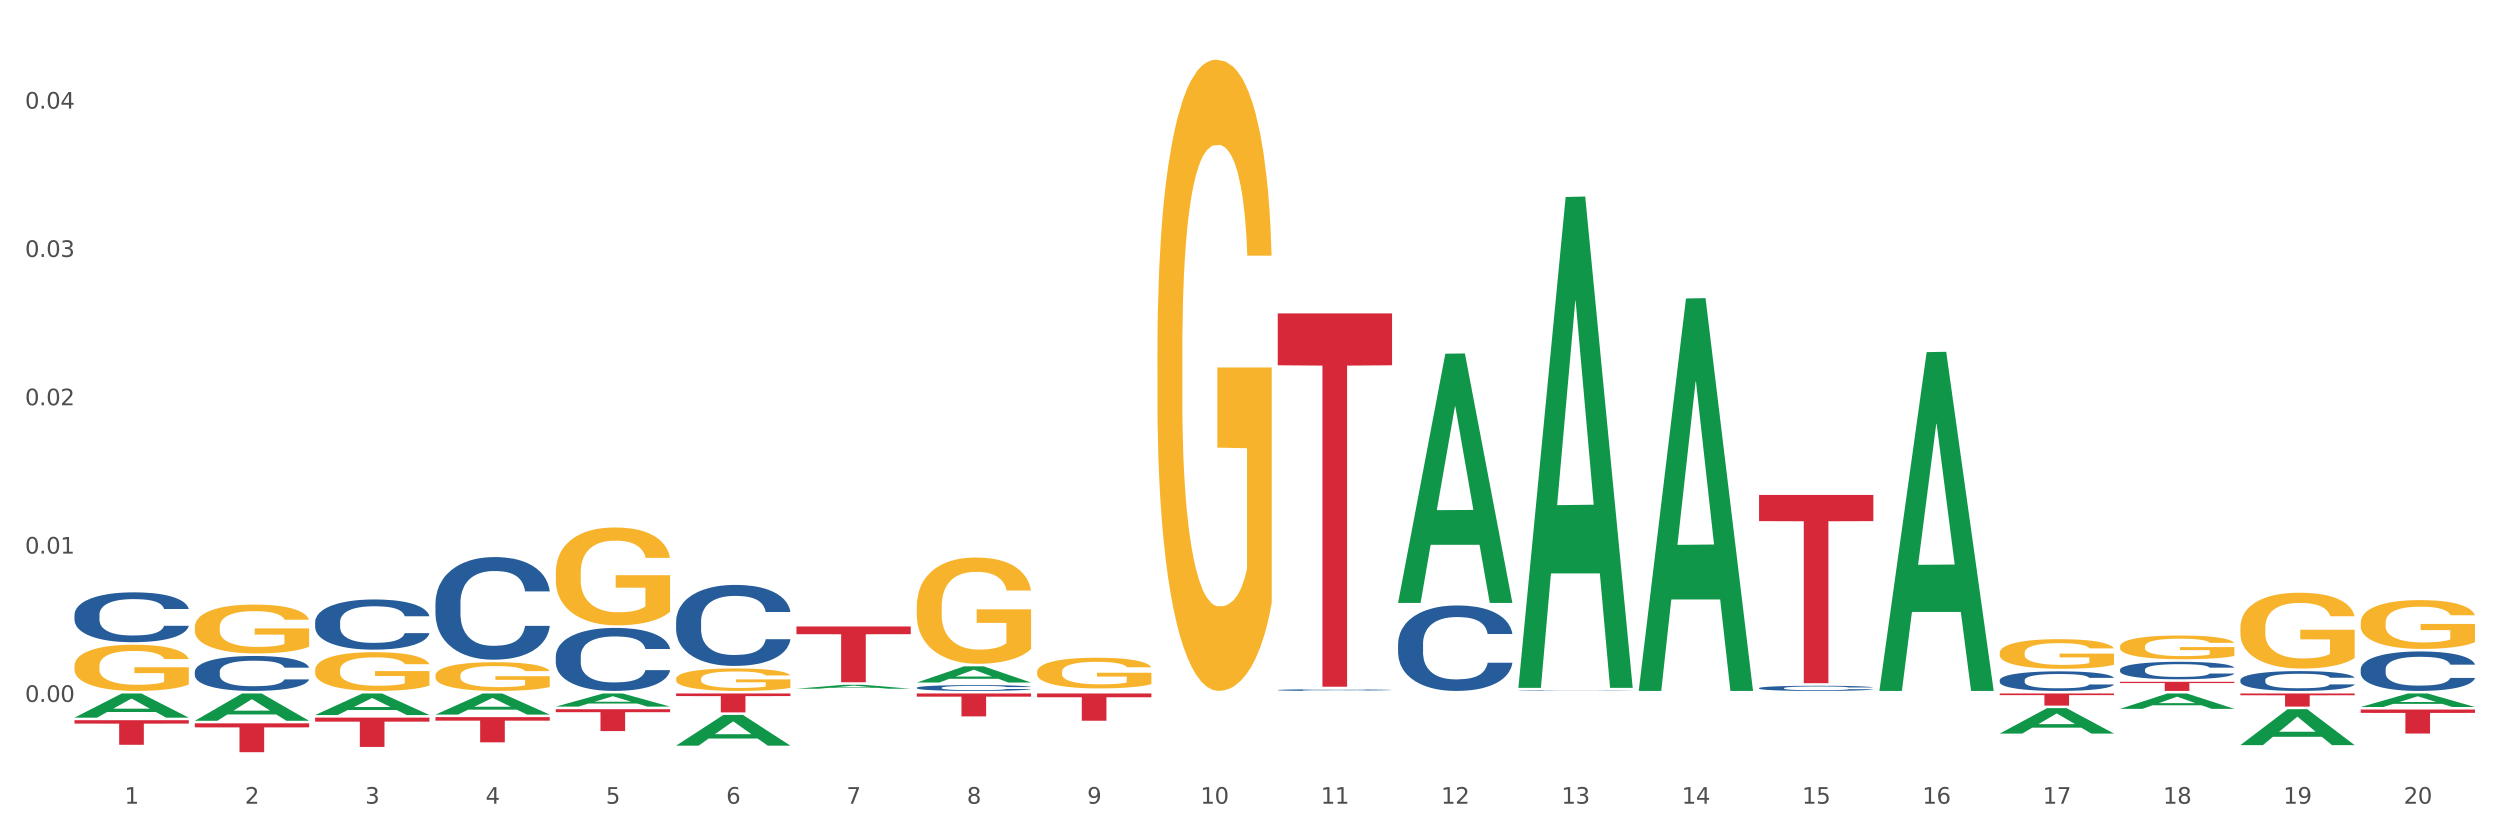 <?xml version="1.0" encoding="utf-8" standalone="no"?>
<!DOCTYPE svg PUBLIC "-//W3C//DTD SVG 1.1//EN"
  "http://www.w3.org/Graphics/SVG/1.1/DTD/svg11.dtd">
<svg xmlns:xlink="http://www.w3.org/1999/xlink" width="1080pt" height="360pt" viewBox="0 0 1080 360" xmlns="http://www.w3.org/2000/svg" version="1.1">
 <rect x="0" y="0" width="1080" height="360" fill="#333333" stroke="none"/>
 <defs>
  <style type="text/css">*{stroke-linejoin: round; stroke-linecap: butt}</style>
 </defs>
 <g id="figure_1">
  <g id="patch_1">
   <path d="M 0 360 
L 1080 360 
L 1080 0 
L 0 0 
z
" style="fill: #ffffff; stroke: #ffffff; stroke-linejoin: miter"/>
  </g>
  <g id="axes_1">
   <g id="matplotlib.axis_1">
    <g id="xtick_1">
     <g id="text_1">
      <!-- 1 -->
      <g style="fill: #4d4d4d" transform="translate(53.812 347.204) scale(0.096 -0.096)">
       <defs>
        <path id="DejaVuSans-31" d="M 794 531 
L 1825 531 
L 1825 4091 
L 703 3866 
L 703 4441 
L 1819 4666 
L 2450 4666 
L 2450 531 
L 3481 531 
L 3481 0 
L 794 0 
L 794 531 
z
" transform="scale(0.016)"/>
       </defs>
       <use xlink:href="#DejaVuSans-31"/>
      </g>
     </g>
    </g>
    <g id="xtick_2">
     <g id="text_2">
      <!-- 2 -->
      <g style="fill: #4d4d4d" transform="translate(105.793 347.204) scale(0.096 -0.096)">
       <defs>
        <path id="DejaVuSans-32" d="M 1228 531 
L 3431 531 
L 3431 0 
L 469 0 
L 469 531 
Q 828 903 1448 1529 
Q 2069 2156 2228 2338 
Q 2531 2678 2651 2914 
Q 2772 3150 2772 3378 
Q 2772 3750 2511 3984 
Q 2250 4219 1831 4219 
Q 1534 4219 1204 4116 
Q 875 4013 500 3803 
L 500 4441 
Q 881 4594 1212 4672 
Q 1544 4750 1819 4750 
Q 2544 4750 2975 4387 
Q 3406 4025 3406 3419 
Q 3406 3131 3298 2873 
Q 3191 2616 2906 2266 
Q 2828 2175 2409 1742 
Q 1991 1309 1228 531 
z
" transform="scale(0.016)"/>
       </defs>
       <use xlink:href="#DejaVuSans-32"/>
      </g>
     </g>
    </g>
    <g id="xtick_3">
     <g id="text_3">
      <!-- 3 -->
      <g style="fill: #4d4d4d" transform="translate(157.774 347.204) scale(0.096 -0.096)">
       <defs>
        <path id="DejaVuSans-33" d="M 2597 2516 
Q 3050 2419 3304 2112 
Q 3559 1806 3559 1356 
Q 3559 666 3084 287 
Q 2609 -91 1734 -91 
Q 1441 -91 1130 -33 
Q 819 25 488 141 
L 488 750 
Q 750 597 1062 519 
Q 1375 441 1716 441 
Q 2309 441 2620 675 
Q 2931 909 2931 1356 
Q 2931 1769 2642 2001 
Q 2353 2234 1838 2234 
L 1294 2234 
L 1294 2753 
L 1863 2753 
Q 2328 2753 2575 2939 
Q 2822 3125 2822 3475 
Q 2822 3834 2567 4026 
Q 2313 4219 1838 4219 
Q 1578 4219 1281 4162 
Q 984 4106 628 3988 
L 628 4550 
Q 988 4650 1302 4700 
Q 1616 4750 1894 4750 
Q 2613 4750 3031 4423 
Q 3450 4097 3450 3541 
Q 3450 3153 3228 2886 
Q 3006 2619 2597 2516 
z
" transform="scale(0.016)"/>
       </defs>
       <use xlink:href="#DejaVuSans-33"/>
      </g>
     </g>
    </g>
    <g id="xtick_4">
     <g id="text_4">
      <!-- 4 -->
      <g style="fill: #4d4d4d" transform="translate(209.756 347.204) scale(0.096 -0.096)">
       <defs>
        <path id="DejaVuSans-34" d="M 2419 4116 
L 825 1625 
L 2419 1625 
L 2419 4116 
z
M 2253 4666 
L 3047 4666 
L 3047 1625 
L 3713 1625 
L 3713 1100 
L 3047 1100 
L 3047 0 
L 2419 0 
L 2419 1100 
L 313 1100 
L 313 1709 
L 2253 4666 
z
" transform="scale(0.016)"/>
       </defs>
       <use xlink:href="#DejaVuSans-34"/>
      </g>
     </g>
    </g>
    <g id="xtick_5">
     <g id="text_5">
      <!-- 5 -->
      <g style="fill: #4d4d4d" transform="translate(261.737 347.204) scale(0.096 -0.096)">
       <defs>
        <path id="DejaVuSans-35" d="M 691 4666 
L 3169 4666 
L 3169 4134 
L 1269 4134 
L 1269 2991 
Q 1406 3038 1543 3061 
Q 1681 3084 1819 3084 
Q 2600 3084 3056 2656 
Q 3513 2228 3513 1497 
Q 3513 744 3044 326 
Q 2575 -91 1722 -91 
Q 1428 -91 1123 -41 
Q 819 9 494 109 
L 494 744 
Q 775 591 1075 516 
Q 1375 441 1709 441 
Q 2250 441 2565 725 
Q 2881 1009 2881 1497 
Q 2881 1984 2565 2268 
Q 2250 2553 1709 2553 
Q 1456 2553 1204 2497 
Q 953 2441 691 2322 
L 691 4666 
z
" transform="scale(0.016)"/>
       </defs>
       <use xlink:href="#DejaVuSans-35"/>
      </g>
     </g>
    </g>
    <g id="xtick_6">
     <g id="text_6">
      <!-- 6 -->
      <g style="fill: #4d4d4d" transform="translate(313.718 347.204) scale(0.096 -0.096)">
       <defs>
        <path id="DejaVuSans-36" d="M 2113 2584 
Q 1688 2584 1439 2293 
Q 1191 2003 1191 1497 
Q 1191 994 1439 701 
Q 1688 409 2113 409 
Q 2538 409 2786 701 
Q 3034 994 3034 1497 
Q 3034 2003 2786 2293 
Q 2538 2584 2113 2584 
z
M 3366 4563 
L 3366 3988 
Q 3128 4100 2886 4159 
Q 2644 4219 2406 4219 
Q 1781 4219 1451 3797 
Q 1122 3375 1075 2522 
Q 1259 2794 1537 2939 
Q 1816 3084 2150 3084 
Q 2853 3084 3261 2657 
Q 3669 2231 3669 1497 
Q 3669 778 3244 343 
Q 2819 -91 2113 -91 
Q 1303 -91 875 529 
Q 447 1150 447 2328 
Q 447 3434 972 4092 
Q 1497 4750 2381 4750 
Q 2619 4750 2861 4703 
Q 3103 4656 3366 4563 
z
" transform="scale(0.016)"/>
       </defs>
       <use xlink:href="#DejaVuSans-36"/>
      </g>
     </g>
    </g>
    <g id="xtick_7">
     <g id="text_7">
      <!-- 7 -->
      <g style="fill: #4d4d4d" transform="translate(365.699 347.204) scale(0.096 -0.096)">
       <defs>
        <path id="DejaVuSans-37" d="M 525 4666 
L 3525 4666 
L 3525 4397 
L 1831 0 
L 1172 0 
L 2766 4134 
L 525 4134 
L 525 4666 
z
" transform="scale(0.016)"/>
       </defs>
       <use xlink:href="#DejaVuSans-37"/>
      </g>
     </g>
    </g>
    <g id="xtick_8">
     <g id="text_8">
      <!-- 8 -->
      <g style="fill: #4d4d4d" transform="translate(417.68 347.204) scale(0.096 -0.096)">
       <defs>
        <path id="DejaVuSans-38" d="M 2034 2216 
Q 1584 2216 1326 1975 
Q 1069 1734 1069 1313 
Q 1069 891 1326 650 
Q 1584 409 2034 409 
Q 2484 409 2743 651 
Q 3003 894 3003 1313 
Q 3003 1734 2745 1975 
Q 2488 2216 2034 2216 
z
M 1403 2484 
Q 997 2584 770 2862 
Q 544 3141 544 3541 
Q 544 4100 942 4425 
Q 1341 4750 2034 4750 
Q 2731 4750 3128 4425 
Q 3525 4100 3525 3541 
Q 3525 3141 3298 2862 
Q 3072 2584 2669 2484 
Q 3125 2378 3379 2068 
Q 3634 1759 3634 1313 
Q 3634 634 3220 271 
Q 2806 -91 2034 -91 
Q 1263 -91 848 271 
Q 434 634 434 1313 
Q 434 1759 690 2068 
Q 947 2378 1403 2484 
z
M 1172 3481 
Q 1172 3119 1398 2916 
Q 1625 2713 2034 2713 
Q 2441 2713 2670 2916 
Q 2900 3119 2900 3481 
Q 2900 3844 2670 4047 
Q 2441 4250 2034 4250 
Q 1625 4250 1398 4047 
Q 1172 3844 1172 3481 
z
" transform="scale(0.016)"/>
       </defs>
       <use xlink:href="#DejaVuSans-38"/>
      </g>
     </g>
    </g>
    <g id="xtick_9">
     <g id="text_9">
      <!-- 9 -->
      <g style="fill: #4d4d4d" transform="translate(469.662 347.204) scale(0.096 -0.096)">
       <defs>
        <path id="DejaVuSans-39" d="M 703 97 
L 703 672 
Q 941 559 1184 500 
Q 1428 441 1663 441 
Q 2288 441 2617 861 
Q 2947 1281 2994 2138 
Q 2813 1869 2534 1725 
Q 2256 1581 1919 1581 
Q 1219 1581 811 2004 
Q 403 2428 403 3163 
Q 403 3881 828 4315 
Q 1253 4750 1959 4750 
Q 2769 4750 3195 4129 
Q 3622 3509 3622 2328 
Q 3622 1225 3098 567 
Q 2575 -91 1691 -91 
Q 1453 -91 1209 -44 
Q 966 3 703 97 
z
M 1959 2075 
Q 2384 2075 2632 2365 
Q 2881 2656 2881 3163 
Q 2881 3666 2632 3958 
Q 2384 4250 1959 4250 
Q 1534 4250 1286 3958 
Q 1038 3666 1038 3163 
Q 1038 2656 1286 2365 
Q 1534 2075 1959 2075 
z
" transform="scale(0.016)"/>
       </defs>
       <use xlink:href="#DejaVuSans-39"/>
      </g>
     </g>
    </g>
    <g id="xtick_10">
     <g id="text_10">
      <!-- 10 -->
      <g style="fill: #4d4d4d" transform="translate(518.589 347.204) scale(0.096 -0.096)">
       <defs>
        <path id="DejaVuSans-30" d="M 2034 4250 
Q 1547 4250 1301 3770 
Q 1056 3291 1056 2328 
Q 1056 1369 1301 889 
Q 1547 409 2034 409 
Q 2525 409 2770 889 
Q 3016 1369 3016 2328 
Q 3016 3291 2770 3770 
Q 2525 4250 2034 4250 
z
M 2034 4750 
Q 2819 4750 3233 4129 
Q 3647 3509 3647 2328 
Q 3647 1150 3233 529 
Q 2819 -91 2034 -91 
Q 1250 -91 836 529 
Q 422 1150 422 2328 
Q 422 3509 836 4129 
Q 1250 4750 2034 4750 
z
" transform="scale(0.016)"/>
       </defs>
       <use xlink:href="#DejaVuSans-31"/>
       <use xlink:href="#DejaVuSans-30" transform="translate(63.623 0)"/>
      </g>
     </g>
    </g>
    <g id="xtick_11">
     <g id="text_11">
      <!-- 11 -->
      <g style="fill: #4d4d4d" transform="translate(570.57 347.204) scale(0.096 -0.096)">
       <use xlink:href="#DejaVuSans-31"/>
       <use xlink:href="#DejaVuSans-31" transform="translate(63.623 0)"/>
      </g>
     </g>
    </g>
    <g id="xtick_12">
     <g id="text_12">
      <!-- 12 -->
      <g style="fill: #4d4d4d" transform="translate(622.551 347.204) scale(0.096 -0.096)">
       <use xlink:href="#DejaVuSans-31"/>
       <use xlink:href="#DejaVuSans-32" transform="translate(63.623 0)"/>
      </g>
     </g>
    </g>
    <g id="xtick_13">
     <g id="text_13">
      <!-- 13 -->
      <g style="fill: #4d4d4d" transform="translate(674.533 347.204) scale(0.096 -0.096)">
       <use xlink:href="#DejaVuSans-31"/>
       <use xlink:href="#DejaVuSans-33" transform="translate(63.623 0)"/>
      </g>
     </g>
    </g>
    <g id="xtick_14">
     <g id="text_14">
      <!-- 14 -->
      <g style="fill: #4d4d4d" transform="translate(726.514 347.204) scale(0.096 -0.096)">
       <use xlink:href="#DejaVuSans-31"/>
       <use xlink:href="#DejaVuSans-34" transform="translate(63.623 0)"/>
      </g>
     </g>
    </g>
    <g id="xtick_15">
     <g id="text_15">
      <!-- 15 -->
      <g style="fill: #4d4d4d" transform="translate(778.495 347.204) scale(0.096 -0.096)">
       <use xlink:href="#DejaVuSans-31"/>
       <use xlink:href="#DejaVuSans-35" transform="translate(63.623 0)"/>
      </g>
     </g>
    </g>
    <g id="xtick_16">
     <g id="text_16">
      <!-- 16 -->
      <g style="fill: #4d4d4d" transform="translate(830.476 347.204) scale(0.096 -0.096)">
       <use xlink:href="#DejaVuSans-31"/>
       <use xlink:href="#DejaVuSans-36" transform="translate(63.623 0)"/>
      </g>
     </g>
    </g>
    <g id="xtick_17">
     <g id="text_17">
      <!-- 17 -->
      <g style="fill: #4d4d4d" transform="translate(882.457 347.204) scale(0.096 -0.096)">
       <use xlink:href="#DejaVuSans-31"/>
       <use xlink:href="#DejaVuSans-37" transform="translate(63.623 0)"/>
      </g>
     </g>
    </g>
    <g id="xtick_18">
     <g id="text_18">
      <!-- 18 -->
      <g style="fill: #4d4d4d" transform="translate(934.439 347.204) scale(0.096 -0.096)">
       <use xlink:href="#DejaVuSans-31"/>
       <use xlink:href="#DejaVuSans-38" transform="translate(63.623 0)"/>
      </g>
     </g>
    </g>
    <g id="xtick_19">
     <g id="text_19">
      <!-- 19 -->
      <g style="fill: #4d4d4d" transform="translate(986.42 347.204) scale(0.096 -0.096)">
       <use xlink:href="#DejaVuSans-31"/>
       <use xlink:href="#DejaVuSans-39" transform="translate(63.623 0)"/>
      </g>
     </g>
    </g>
    <g id="xtick_20">
     <g id="text_20">
      <!-- 20 -->
      <g style="fill: #4d4d4d" transform="translate(1038.401 347.204) scale(0.096 -0.096)">
       <use xlink:href="#DejaVuSans-32"/>
       <use xlink:href="#DejaVuSans-30" transform="translate(63.623 0)"/>
      </g>
     </g>
    </g>
    <g id="xtick_21"/>
    <g id="xtick_22"/>
    <g id="xtick_23"/>
    <g id="xtick_24"/>
    <g id="xtick_25"/>
    <g id="xtick_26"/>
    <g id="xtick_27"/>
    <g id="xtick_28"/>
    <g id="xtick_29"/>
    <g id="xtick_30"/>
    <g id="xtick_31"/>
    <g id="xtick_32"/>
    <g id="xtick_33"/>
    <g id="xtick_34"/>
    <g id="xtick_35"/>
    <g id="xtick_36"/>
    <g id="xtick_37"/>
    <g id="xtick_38"/>
    <g id="xtick_39"/>
   </g>
   <g id="matplotlib.axis_2">
    <g id="ytick_1">
     <g id="text_21">
      <!-- 0.00 -->
      <g style="fill: #4d4d4d" transform="translate(10.8 303.225) scale(0.096 -0.096)">
       <defs>
        <path id="DejaVuSans-2e" d="M 684 794 
L 1344 794 
L 1344 0 
L 684 0 
L 684 794 
z
" transform="scale(0.016)"/>
       </defs>
       <use xlink:href="#DejaVuSans-30"/>
       <use xlink:href="#DejaVuSans-2e" transform="translate(63.623 0)"/>
       <use xlink:href="#DejaVuSans-30" transform="translate(95.41 0)"/>
       <use xlink:href="#DejaVuSans-30" transform="translate(159.033 0)"/>
      </g>
     </g>
    </g>
    <g id="ytick_2">
     <g id="text_22">
      <!-- 0.01 -->
      <g style="fill: #4d4d4d" transform="translate(10.8 239.151) scale(0.096 -0.096)">
       <use xlink:href="#DejaVuSans-30"/>
       <use xlink:href="#DejaVuSans-2e" transform="translate(63.623 0)"/>
       <use xlink:href="#DejaVuSans-30" transform="translate(95.41 0)"/>
       <use xlink:href="#DejaVuSans-31" transform="translate(159.033 0)"/>
      </g>
     </g>
    </g>
    <g id="ytick_3">
     <g id="text_23">
      <!-- 0.02 -->
      <g style="fill: #4d4d4d" transform="translate(10.8 175.076) scale(0.096 -0.096)">
       <use xlink:href="#DejaVuSans-30"/>
       <use xlink:href="#DejaVuSans-2e" transform="translate(63.623 0)"/>
       <use xlink:href="#DejaVuSans-30" transform="translate(95.41 0)"/>
       <use xlink:href="#DejaVuSans-32" transform="translate(159.033 0)"/>
      </g>
     </g>
    </g>
    <g id="ytick_4">
     <g id="text_24">
      <!-- 0.03 -->
      <g style="fill: #4d4d4d" transform="translate(10.8 111.002) scale(0.096 -0.096)">
       <use xlink:href="#DejaVuSans-30"/>
       <use xlink:href="#DejaVuSans-2e" transform="translate(63.623 0)"/>
       <use xlink:href="#DejaVuSans-30" transform="translate(95.41 0)"/>
       <use xlink:href="#DejaVuSans-33" transform="translate(159.033 0)"/>
      </g>
     </g>
    </g>
    <g id="ytick_5">
     <g id="text_25">
      <!-- 0.04 -->
      <g style="fill: #4d4d4d" transform="translate(10.8 46.928) scale(0.096 -0.096)">
       <use xlink:href="#DejaVuSans-30"/>
       <use xlink:href="#DejaVuSans-2e" transform="translate(63.623 0)"/>
       <use xlink:href="#DejaVuSans-30" transform="translate(95.41 0)"/>
       <use xlink:href="#DejaVuSans-34" transform="translate(159.033 0)"/>
      </g>
     </g>
    </g>
    <g id="ytick_6"/>
    <g id="ytick_7"/>
    <g id="ytick_8"/>
    <g id="ytick_9"/>
    <g id="ytick_10"/>
   </g>
   <g id="PolyCollection_1">
    <path d="M 32.175 310.013 
L 32.226 310.003 
L 52.59 299.587 
L 61.041 299.577 
L 81.557 310.032 
L 71.783 310.032 
L 67.353 307.598 
L 46.328 307.598 
L 46.175 307.637 
L 41.899 310.032 
L 32.175 310.032 
L 32.175 310.013 
L 48.975 306.145 
L 64.706 306.135 
L 56.917 301.806 
L 56.815 301.786 
L 56.713 301.816 
L 48.924 306.135 
L 48.975 306.145 
L 32.175 310.013 
z
" clip-path="url(#p79c0f6a034)" style="fill: #109648"/>
    <path d="M 84.156 311.372 
L 84.207 311.361 
L 104.571 299.588 
L 113.022 299.577 
L 133.538 311.395 
L 123.764 311.395 
L 119.335 308.643 
L 98.309 308.643 
L 98.156 308.687 
L 93.88 311.395 
L 84.156 311.395 
L 84.156 311.372 
L 100.956 307.001 
L 116.687 306.99 
L 108.898 302.096 
L 108.796 302.074 
L 108.695 302.107 
L 100.905 306.99 
L 100.956 307.001 
L 84.156 311.372 
z
" clip-path="url(#p79c0f6a034)" style="fill: #109648"/>
    <path d="M 292.081 299.577 
L 341.463 299.577 
L 341.463 300.712 
L 322.038 300.72 
L 322.038 307.745 
L 311.389 307.745 
L 311.389 300.72 
L 292.081 300.712 
L 292.081 299.585 
L 292.081 299.577 
z
" clip-path="url(#p79c0f6a034)" style="fill: #d62839"/>
    <path d="M 344.062 270.619 
L 393.444 270.619 
L 393.444 273.97 
L 374.019 273.993 
L 374.019 294.73 
L 363.37 294.73 
L 363.37 273.993 
L 344.062 273.97 
L 344.062 270.642 
L 344.062 270.619 
z
" clip-path="url(#p79c0f6a034)" style="fill: #d62839"/>
    <path d="M 240.1 305.255 
L 240.151 305.249 
L 260.514 299.583 
L 268.965 299.577 
L 289.482 305.265 
L 279.707 305.265 
L 275.278 303.941 
L 254.253 303.941 
L 254.1 303.962 
L 249.824 305.265 
L 240.1 305.265 
L 240.1 305.255 
L 256.9 303.15 
L 272.631 303.145 
L 264.842 300.79 
L 264.74 300.779 
L 264.638 300.795 
L 256.849 303.145 
L 256.9 303.15 
L 240.1 305.255 
z
" clip-path="url(#p79c0f6a034)" style="fill: #109648"/>
    <path d="M 396.043 294.85 
L 396.094 294.844 
L 416.458 287.857 
L 424.909 287.851 
L 445.426 294.863 
L 435.651 294.863 
L 431.222 293.23 
L 410.196 293.23 
L 410.044 293.257 
L 405.767 294.863 
L 396.043 294.863 
L 396.043 294.85 
L 412.844 292.256 
L 428.575 292.249 
L 420.785 289.345 
L 420.684 289.332 
L 420.582 289.352 
L 412.793 292.249 
L 412.844 292.256 
L 396.043 294.85 
z
" clip-path="url(#p79c0f6a034)" style="fill: #109648"/>
    <path d="M 292.081 322.103 
L 292.132 322.091 
L 312.496 308.853 
L 320.947 308.84 
L 341.463 322.128 
L 331.689 322.128 
L 327.259 319.034 
L 306.234 319.034 
L 306.081 319.084 
L 301.805 322.128 
L 292.081 322.128 
L 292.081 322.103 
L 308.881 317.187 
L 324.612 317.175 
L 316.823 311.673 
L 316.721 311.648 
L 316.619 311.685 
L 308.83 317.175 
L 308.881 317.187 
L 292.081 322.103 
z
" clip-path="url(#p79c0f6a034)" style="fill: #109648"/>
    <path d="M 344.062 297.531 
L 344.113 297.529 
L 364.477 295.826 
L 372.928 295.825 
L 393.444 297.534 
L 383.67 297.534 
L 379.241 297.136 
L 358.215 297.136 
L 358.062 297.142 
L 353.786 297.534 
L 344.062 297.534 
L 344.062 297.531 
L 360.862 296.898 
L 376.593 296.897 
L 368.804 296.189 
L 368.702 296.186 
L 368.601 296.191 
L 360.811 296.897 
L 360.862 296.898 
L 344.062 297.531 
z
" clip-path="url(#p79c0f6a034)" style="fill: #109648"/>
    <path d="M 188.119 309.809 
L 237.501 309.809 
L 237.501 311.32 
L 218.076 311.33 
L 218.076 320.681 
L 207.427 320.681 
L 207.427 311.33 
L 188.119 311.32 
L 188.119 309.82 
L 188.119 309.809 
z
" clip-path="url(#p79c0f6a034)" style="fill: #d62839"/>
    <path d="M 240.1 306.361 
L 289.482 306.361 
L 289.482 307.673 
L 270.057 307.682 
L 270.057 315.807 
L 259.408 315.807 
L 259.408 307.682 
L 240.1 307.673 
L 240.1 306.369 
L 240.1 306.361 
z
" clip-path="url(#p79c0f6a034)" style="fill: #d62839"/>
    <path d="M 136.137 308.882 
L 136.188 308.873 
L 156.552 299.586 
L 165.003 299.577 
L 185.52 308.9 
L 175.745 308.9 
L 171.316 306.729 
L 150.29 306.729 
L 150.137 306.764 
L 145.861 308.9 
L 136.137 308.9 
L 136.137 308.882 
L 152.938 305.433 
L 168.669 305.425 
L 160.879 301.564 
L 160.778 301.547 
L 160.676 301.573 
L 152.887 305.425 
L 152.938 305.433 
L 136.137 308.882 
z
" clip-path="url(#p79c0f6a034)" style="fill: #109648"/>
    <path d="M 188.119 308.697 
L 188.17 308.688 
L 208.533 299.586 
L 216.984 299.577 
L 237.501 308.714 
L 227.726 308.714 
L 223.297 306.587 
L 202.271 306.587 
L 202.119 306.621 
L 197.842 308.714 
L 188.119 308.714 
L 188.119 308.697 
L 204.919 305.317 
L 220.65 305.308 
L 212.861 301.525 
L 212.759 301.508 
L 212.657 301.533 
L 204.868 305.308 
L 204.919 305.317 
L 188.119 308.697 
z
" clip-path="url(#p79c0f6a034)" style="fill: #109648"/>
    <path d="M 136.137 309.995 
L 185.52 309.995 
L 185.52 311.759 
L 166.094 311.771 
L 166.094 322.689 
L 155.446 322.689 
L 155.446 311.771 
L 136.137 311.759 
L 136.137 310.007 
L 136.137 309.995 
z
" clip-path="url(#p79c0f6a034)" style="fill: #d62839"/>
    <path d="M 32.175 311.128 
L 81.557 311.128 
L 81.557 312.604 
L 62.132 312.614 
L 62.132 321.754 
L 51.483 321.754 
L 51.483 312.614 
L 32.175 312.604 
L 32.175 311.137 
L 32.175 311.128 
z
" clip-path="url(#p79c0f6a034)" style="fill: #d62839"/>
    <path d="M 84.156 312.49 
L 133.538 312.49 
L 133.538 314.221 
L 114.113 314.233 
L 114.113 324.95 
L 103.464 324.95 
L 103.464 314.233 
L 84.156 314.221 
L 84.156 312.502 
L 84.156 312.49 
z
" clip-path="url(#p79c0f6a034)" style="fill: #d62839"/>
    <path d="M 603.968 260.261 
L 604.019 260.16 
L 624.383 152.789 
L 632.834 152.687 
L 653.35 260.464 
L 643.576 260.464 
L 639.147 235.367 
L 618.121 235.367 
L 617.968 235.771 
L 613.692 260.464 
L 603.968 260.464 
L 603.968 260.261 
L 620.768 220.389 
L 636.499 220.288 
L 628.71 175.659 
L 628.608 175.457 
L 628.507 175.761 
L 620.717 220.288 
L 620.768 220.389 
L 603.968 260.261 
z
" clip-path="url(#p79c0f6a034)" style="fill: #109648"/>
    <path d="M 759.912 213.814 
L 809.294 213.814 
L 809.294 225.117 
L 789.869 225.194 
L 789.869 295.154 
L 779.22 295.154 
L 779.22 225.194 
L 759.912 225.117 
L 759.912 213.89 
L 759.912 213.814 
z
" clip-path="url(#p79c0f6a034)" style="fill: #d62839"/>
    <path d="M 863.874 299.577 
L 913.256 299.577 
L 913.256 300.305 
L 893.831 300.31 
L 893.831 304.815 
L 883.182 304.815 
L 883.182 300.31 
L 863.874 300.305 
L 863.874 299.582 
L 863.874 299.577 
z
" clip-path="url(#p79c0f6a034)" style="fill: #d62839"/>
    <path d="M 915.855 294.547 
L 965.238 294.547 
L 965.238 295.094 
L 945.812 295.098 
L 945.812 298.482 
L 935.164 298.482 
L 935.164 295.098 
L 915.855 295.094 
L 915.855 294.551 
L 915.855 294.547 
z
" clip-path="url(#p79c0f6a034)" style="fill: #d62839"/>
    <path d="M 967.837 299.577 
L 1017.219 299.577 
L 1017.219 300.367 
L 997.794 300.372 
L 997.794 305.257 
L 987.145 305.257 
L 987.145 300.372 
L 967.837 300.367 
L 967.837 299.583 
L 967.837 299.577 
z
" clip-path="url(#p79c0f6a034)" style="fill: #d62839"/>
    <path d="M 448.025 299.577 
L 497.407 299.577 
L 497.407 301.216 
L 477.982 301.227 
L 477.982 311.367 
L 467.333 311.367 
L 467.333 301.227 
L 448.025 301.216 
L 448.025 299.588 
L 448.025 299.577 
z
" clip-path="url(#p79c0f6a034)" style="fill: #d62839"/>
    <path d="M 551.987 135.38 
L 601.369 135.38 
L 601.369 157.794 
L 581.944 157.946 
L 581.944 296.67 
L 571.295 296.67 
L 571.295 157.946 
L 551.987 157.794 
L 551.987 135.532 
L 551.987 135.38 
z
" clip-path="url(#p79c0f6a034)" style="fill: #d62839"/>
    <path d="M 396.043 299.577 
L 445.426 299.577 
L 445.426 300.955 
L 426 300.964 
L 426 309.487 
L 415.352 309.487 
L 415.352 300.964 
L 396.043 300.955 
L 396.043 299.587 
L 396.043 299.577 
z
" clip-path="url(#p79c0f6a034)" style="fill: #d62839"/>
    <path d="M 1019.818 306.533 
L 1069.2 306.533 
L 1069.2 307.97 
L 1049.775 307.98 
L 1049.775 316.874 
L 1039.126 316.874 
L 1039.126 307.98 
L 1019.818 307.97 
L 1019.818 306.543 
L 1019.818 306.533 
z
" clip-path="url(#p79c0f6a034)" style="fill: #d62839"/>
    <path d="M 396.043 262.064 
L 396.102 262.022 
L 396.102 260.513 
L 396.218 259.213 
L 396.801 256.069 
L 397.676 253.47 
L 398.317 252.087 
L 398.959 250.955 
L 399.716 249.823 
L 400.649 248.649 
L 402.34 246.931 
L 403.39 246.05 
L 404.672 245.128 
L 407.004 243.787 
L 408.695 243.032 
L 410.444 242.403 
L 413.301 241.649 
L 415.167 241.313 
L 417.149 241.062 
L 419.539 240.894 
L 421.347 240.852 
L 425.311 240.978 
L 428.693 241.355 
L 430.325 241.649 
L 432.424 242.152 
L 433.532 242.487 
L 435.339 243.158 
L 437.205 244.038 
L 438.488 244.793 
L 440.412 246.218 
L 441.869 247.643 
L 443.21 249.404 
L 443.91 250.62 
L 444.434 251.752 
L 444.901 253.051 
L 445.367 255.105 
L 434.873 255.105 
L 434.465 253.638 
L 433.823 252.255 
L 432.891 250.913 
L 432.074 250.075 
L 430.675 249.027 
L 429.392 248.356 
L 428.051 247.853 
L 426.419 247.434 
L 425.136 247.224 
L 423.329 247.056 
L 419.773 247.098 
L 417.382 247.434 
L 415.75 247.853 
L 414.7 248.23 
L 413.767 248.649 
L 412.718 249.236 
L 411.494 250.117 
L 410.619 250.913 
L 409.744 251.919 
L 409.045 252.925 
L 408.404 254.099 
L 407.879 255.357 
L 407.471 256.656 
L 407.121 258.249 
L 406.829 260.89 
L 406.829 266.633 
L 406.946 267.933 
L 407.237 269.652 
L 407.587 270.951 
L 408.17 272.502 
L 408.695 273.55 
L 409.686 275.06 
L 410.794 276.317 
L 411.668 277.114 
L 412.543 277.784 
L 414.059 278.707 
L 415.75 279.461 
L 417.207 279.922 
L 419.189 280.342 
L 420.53 280.509 
L 421.696 280.593 
L 424.553 280.593 
L 426.594 280.467 
L 428.868 280.174 
L 430.617 279.797 
L 432.074 279.335 
L 433.707 278.581 
L 434.756 277.868 
L 434.756 269.107 
L 421.93 269.065 
L 421.93 263.238 
L 445.426 263.238 
L 445.426 280.342 
L 444.434 281.222 
L 443.327 282.018 
L 442.161 282.731 
L 440.412 283.611 
L 438.313 284.45 
L 436.447 285.037 
L 434.465 285.54 
L 432.133 286.001 
L 429.101 286.42 
L 427.235 286.588 
L 424.903 286.714 
L 422.163 286.755 
L 419.773 286.672 
L 417.44 286.462 
L 414.992 286.085 
L 412.601 285.54 
L 410.794 284.995 
L 408.987 284.324 
L 407.063 283.444 
L 405.547 282.605 
L 404.381 281.851 
L 403.098 280.887 
L 401.699 279.629 
L 400.649 278.497 
L 399.716 277.323 
L 398.725 275.814 
L 398.026 274.515 
L 397.326 272.88 
L 396.918 271.664 
L 396.452 269.777 
L 396.102 267.136 
L 396.043 262.064 
z
" clip-path="url(#p79c0f6a034)" style="fill: #f7b32b"/>
    <path d="M 1019.818 268.992 
L 1019.876 268.972 
L 1019.876 268.279 
L 1019.993 267.682 
L 1020.576 266.237 
L 1021.45 265.043 
L 1022.092 264.407 
L 1022.733 263.887 
L 1023.491 263.367 
L 1024.424 262.828 
L 1026.115 262.038 
L 1027.164 261.633 
L 1028.447 261.21 
L 1030.779 260.593 
L 1032.469 260.247 
L 1034.219 259.958 
L 1037.075 259.611 
L 1038.941 259.457 
L 1040.923 259.341 
L 1043.314 259.264 
L 1045.121 259.245 
L 1049.086 259.303 
L 1052.467 259.476 
L 1054.1 259.611 
L 1056.199 259.842 
L 1057.306 259.996 
L 1059.114 260.304 
L 1060.979 260.709 
L 1062.262 261.056 
L 1064.186 261.711 
L 1065.644 262.365 
L 1066.985 263.174 
L 1067.684 263.733 
L 1068.209 264.253 
L 1068.675 264.85 
L 1069.142 265.794 
L 1058.647 265.794 
L 1058.239 265.12 
L 1057.598 264.484 
L 1056.665 263.868 
L 1055.849 263.483 
L 1054.449 263.001 
L 1053.167 262.693 
L 1051.826 262.462 
L 1050.193 262.269 
L 1048.911 262.173 
L 1047.103 262.096 
L 1043.547 262.115 
L 1041.157 262.269 
L 1039.524 262.462 
L 1038.475 262.635 
L 1037.542 262.828 
L 1036.492 263.097 
L 1035.268 263.502 
L 1034.393 263.868 
L 1033.519 264.33 
L 1032.819 264.792 
L 1032.178 265.332 
L 1031.653 265.91 
L 1031.245 266.507 
L 1030.895 267.239 
L 1030.604 268.452 
L 1030.604 271.091 
L 1030.72 271.688 
L 1031.012 272.478 
L 1031.362 273.075 
L 1031.945 273.788 
L 1032.469 274.27 
L 1033.461 274.963 
L 1034.568 275.541 
L 1035.443 275.907 
L 1036.317 276.215 
L 1037.833 276.639 
L 1039.524 276.986 
L 1040.982 277.197 
L 1042.964 277.39 
L 1044.305 277.467 
L 1045.471 277.506 
L 1048.328 277.506 
L 1050.368 277.448 
L 1052.642 277.313 
L 1054.391 277.14 
L 1055.849 276.928 
L 1057.481 276.581 
L 1058.531 276.254 
L 1058.531 272.228 
L 1045.704 272.209 
L 1045.704 269.531 
L 1069.2 269.531 
L 1069.2 277.39 
L 1068.209 277.795 
L 1067.101 278.161 
L 1065.935 278.488 
L 1064.186 278.893 
L 1062.087 279.278 
L 1060.221 279.547 
L 1058.239 279.779 
L 1055.907 279.99 
L 1052.875 280.183 
L 1051.01 280.26 
L 1048.678 280.318 
L 1045.937 280.337 
L 1043.547 280.299 
L 1041.215 280.202 
L 1038.766 280.029 
L 1036.376 279.779 
L 1034.568 279.528 
L 1032.761 279.22 
L 1030.837 278.815 
L 1029.321 278.43 
L 1028.155 278.084 
L 1026.872 277.64 
L 1025.473 277.063 
L 1024.424 276.543 
L 1023.491 276.003 
L 1022.5 275.31 
L 1021.8 274.713 
L 1021.101 273.961 
L 1020.692 273.403 
L 1020.226 272.536 
L 1019.876 271.322 
L 1019.818 268.992 
z
" clip-path="url(#p79c0f6a034)" style="fill: #f7b32b"/>
    <path d="M 915.855 279.284 
L 915.914 279.274 
L 915.914 278.937 
L 916.03 278.646 
L 916.613 277.943 
L 917.488 277.362 
L 918.129 277.053 
L 918.771 276.8 
L 919.529 276.547 
L 920.461 276.285 
L 922.152 275.9 
L 923.202 275.704 
L 924.484 275.498 
L 926.816 275.198 
L 928.507 275.029 
L 930.256 274.888 
L 933.113 274.72 
L 934.979 274.645 
L 936.961 274.588 
L 939.351 274.551 
L 941.159 274.542 
L 945.123 274.57 
L 948.505 274.654 
L 950.137 274.72 
L 952.236 274.832 
L 953.344 274.907 
L 955.151 275.057 
L 957.017 275.254 
L 958.3 275.423 
L 960.224 275.741 
L 961.681 276.06 
L 963.022 276.453 
L 963.722 276.725 
L 964.246 276.978 
L 964.713 277.269 
L 965.179 277.728 
L 954.685 277.728 
L 954.277 277.4 
L 953.635 277.091 
L 952.703 276.791 
L 951.886 276.603 
L 950.487 276.369 
L 949.204 276.219 
L 947.863 276.107 
L 946.231 276.013 
L 944.948 275.966 
L 943.141 275.929 
L 939.585 275.938 
L 937.194 276.013 
L 935.562 276.107 
L 934.512 276.191 
L 933.579 276.285 
L 932.53 276.416 
L 931.306 276.613 
L 930.431 276.791 
L 929.557 277.016 
L 928.857 277.241 
L 928.216 277.503 
L 927.691 277.784 
L 927.283 278.075 
L 926.933 278.431 
L 926.641 279.021 
L 926.641 280.305 
L 926.758 280.596 
L 927.05 280.98 
L 927.399 281.27 
L 927.982 281.617 
L 928.507 281.851 
L 929.498 282.189 
L 930.606 282.47 
L 931.48 282.648 
L 932.355 282.798 
L 933.871 283.004 
L 935.562 283.173 
L 937.019 283.276 
L 939.002 283.37 
L 940.342 283.407 
L 941.509 283.426 
L 944.365 283.426 
L 946.406 283.398 
L 948.68 283.332 
L 950.429 283.248 
L 951.886 283.145 
L 953.519 282.976 
L 954.568 282.817 
L 954.568 280.858 
L 941.742 280.849 
L 941.742 279.546 
L 965.238 279.546 
L 965.238 283.37 
L 964.246 283.566 
L 963.139 283.744 
L 961.973 283.904 
L 960.224 284.101 
L 958.125 284.288 
L 956.259 284.419 
L 954.277 284.532 
L 951.945 284.635 
L 948.913 284.728 
L 947.047 284.766 
L 944.715 284.794 
L 941.975 284.803 
L 939.585 284.785 
L 937.252 284.738 
L 934.804 284.653 
L 932.413 284.532 
L 930.606 284.41 
L 928.799 284.26 
L 926.875 284.063 
L 925.359 283.876 
L 924.193 283.707 
L 922.91 283.491 
L 921.511 283.21 
L 920.461 282.957 
L 919.529 282.695 
L 918.537 282.357 
L 917.838 282.067 
L 917.138 281.701 
L 916.73 281.43 
L 916.264 281.008 
L 915.914 280.418 
L 915.855 279.284 
z
" clip-path="url(#p79c0f6a034)" style="fill: #f7b32b"/>
    <path d="M 448.025 290.268 
L 448.083 290.256 
L 448.083 289.82 
L 448.2 289.444 
L 448.783 288.536 
L 449.657 287.785 
L 450.298 287.386 
L 450.94 287.059 
L 451.698 286.732 
L 452.631 286.393 
L 454.321 285.896 
L 455.371 285.642 
L 456.653 285.375 
L 458.985 284.988 
L 460.676 284.77 
L 462.425 284.588 
L 465.282 284.37 
L 467.148 284.273 
L 469.13 284.201 
L 471.52 284.152 
L 473.328 284.14 
L 477.292 284.176 
L 480.674 284.285 
L 482.306 284.37 
L 484.405 284.516 
L 485.513 284.612 
L 487.32 284.806 
L 489.186 285.06 
L 490.469 285.278 
L 492.393 285.69 
L 493.85 286.102 
L 495.191 286.611 
L 495.891 286.962 
L 496.416 287.289 
L 496.882 287.664 
L 497.348 288.257 
L 486.854 288.257 
L 486.446 287.834 
L 485.805 287.434 
L 484.872 287.046 
L 484.056 286.804 
L 482.656 286.502 
L 481.374 286.308 
L 480.033 286.162 
L 478.4 286.041 
L 477.118 285.981 
L 475.31 285.932 
L 471.754 285.944 
L 469.363 286.041 
L 467.731 286.162 
L 466.681 286.271 
L 465.749 286.393 
L 464.699 286.562 
L 463.475 286.816 
L 462.6 287.046 
L 461.726 287.337 
L 461.026 287.628 
L 460.385 287.967 
L 459.86 288.33 
L 459.452 288.706 
L 459.102 289.166 
L 458.811 289.929 
L 458.811 291.588 
L 458.927 291.963 
L 459.219 292.46 
L 459.569 292.835 
L 460.152 293.283 
L 460.676 293.586 
L 461.667 294.022 
L 462.775 294.385 
L 463.65 294.615 
L 464.524 294.809 
L 466.04 295.075 
L 467.731 295.293 
L 469.188 295.426 
L 471.171 295.548 
L 472.512 295.596 
L 473.678 295.62 
L 476.535 295.62 
L 478.575 295.584 
L 480.849 295.499 
L 482.598 295.39 
L 484.056 295.257 
L 485.688 295.039 
L 486.737 294.833 
L 486.737 292.302 
L 473.911 292.29 
L 473.911 290.607 
L 497.407 290.607 
L 497.407 295.548 
L 496.416 295.802 
L 495.308 296.032 
L 494.142 296.238 
L 492.393 296.492 
L 490.294 296.734 
L 488.428 296.904 
L 486.446 297.049 
L 484.114 297.182 
L 481.082 297.303 
L 479.216 297.352 
L 476.884 297.388 
L 474.144 297.4 
L 471.754 297.376 
L 469.422 297.316 
L 466.973 297.207 
L 464.583 297.049 
L 462.775 296.892 
L 460.968 296.698 
L 459.044 296.444 
L 457.528 296.201 
L 456.362 295.984 
L 455.079 295.705 
L 453.68 295.342 
L 452.631 295.015 
L 451.698 294.676 
L 450.707 294.24 
L 450.007 293.864 
L 449.307 293.392 
L 448.899 293.041 
L 448.433 292.496 
L 448.083 291.733 
L 448.025 290.268 
z
" clip-path="url(#p79c0f6a034)" style="fill: #f7b32b"/>
    <path d="M 136.137 289.478 
L 136.196 289.462 
L 136.196 288.912 
L 136.312 288.438 
L 136.895 287.292 
L 137.77 286.344 
L 138.411 285.839 
L 139.053 285.426 
L 139.81 285.014 
L 140.743 284.586 
L 142.434 283.959 
L 143.484 283.638 
L 144.766 283.301 
L 147.098 282.812 
L 148.789 282.537 
L 150.538 282.308 
L 153.395 282.033 
L 155.261 281.91 
L 157.243 281.819 
L 159.633 281.757 
L 161.441 281.742 
L 165.405 281.788 
L 168.787 281.926 
L 170.419 282.033 
L 172.518 282.216 
L 173.626 282.338 
L 175.433 282.583 
L 177.299 282.904 
L 178.582 283.179 
L 180.506 283.699 
L 181.963 284.219 
L 183.304 284.861 
L 184.004 285.304 
L 184.528 285.717 
L 184.995 286.191 
L 185.461 286.94 
L 174.967 286.94 
L 174.559 286.405 
L 173.917 285.9 
L 172.985 285.411 
L 172.168 285.105 
L 170.769 284.723 
L 169.486 284.479 
L 168.145 284.295 
L 166.513 284.142 
L 165.23 284.066 
L 163.423 284.005 
L 159.866 284.02 
L 157.476 284.142 
L 155.844 284.295 
L 154.794 284.433 
L 153.861 284.586 
L 152.812 284.8 
L 151.588 285.121 
L 150.713 285.411 
L 149.838 285.778 
L 149.139 286.145 
L 148.498 286.573 
L 147.973 287.032 
L 147.565 287.506 
L 147.215 288.086 
L 146.923 289.05 
L 146.923 291.144 
L 147.04 291.618 
L 147.331 292.245 
L 147.681 292.719 
L 148.264 293.284 
L 148.789 293.666 
L 149.78 294.217 
L 150.888 294.675 
L 151.762 294.966 
L 152.637 295.211 
L 154.153 295.547 
L 155.844 295.822 
L 157.301 295.99 
L 159.283 296.143 
L 160.624 296.204 
L 161.79 296.235 
L 164.647 296.235 
L 166.688 296.189 
L 168.962 296.082 
L 170.711 295.944 
L 172.168 295.776 
L 173.801 295.501 
L 174.85 295.241 
L 174.85 292.046 
L 162.024 292.031 
L 162.024 289.906 
L 185.52 289.906 
L 185.52 296.143 
L 184.528 296.464 
L 183.421 296.755 
L 182.255 297.014 
L 180.506 297.336 
L 178.407 297.641 
L 176.541 297.855 
L 174.559 298.039 
L 172.227 298.207 
L 169.195 298.36 
L 167.329 298.421 
L 164.997 298.467 
L 162.257 298.482 
L 159.866 298.452 
L 157.534 298.375 
L 155.086 298.237 
L 152.695 298.039 
L 150.888 297.84 
L 149.081 297.595 
L 147.157 297.274 
L 145.641 296.969 
L 144.475 296.693 
L 143.192 296.342 
L 141.793 295.883 
L 140.743 295.47 
L 139.81 295.042 
L 138.819 294.492 
L 138.12 294.018 
L 137.42 293.422 
L 137.012 292.979 
L 136.546 292.291 
L 136.196 291.327 
L 136.137 289.478 
z
" clip-path="url(#p79c0f6a034)" style="fill: #f7b32b"/>
    <path d="M 188.119 291.811 
L 188.177 291.8 
L 188.177 291.392 
L 188.294 291.041 
L 188.877 290.192 
L 189.751 289.489 
L 190.392 289.116 
L 191.034 288.81 
L 191.792 288.504 
L 192.725 288.187 
L 194.415 287.723 
L 195.465 287.485 
L 196.747 287.236 
L 199.079 286.873 
L 200.77 286.669 
L 202.519 286.499 
L 205.376 286.296 
L 207.242 286.205 
L 209.224 286.137 
L 211.614 286.092 
L 213.422 286.08 
L 217.386 286.114 
L 220.768 286.216 
L 222.4 286.296 
L 224.499 286.431 
L 225.607 286.522 
L 227.414 286.703 
L 229.28 286.941 
L 230.563 287.145 
L 232.487 287.53 
L 233.944 287.915 
L 235.285 288.391 
L 235.985 288.719 
L 236.51 289.025 
L 236.976 289.376 
L 237.442 289.931 
L 226.948 289.931 
L 226.54 289.535 
L 225.899 289.161 
L 224.966 288.799 
L 224.149 288.572 
L 222.75 288.289 
L 221.468 288.108 
L 220.127 287.972 
L 218.494 287.858 
L 217.212 287.802 
L 215.404 287.757 
L 211.848 287.768 
L 209.457 287.858 
L 207.825 287.972 
L 206.775 288.074 
L 205.843 288.187 
L 204.793 288.345 
L 203.569 288.583 
L 202.694 288.799 
L 201.82 289.07 
L 201.12 289.342 
L 200.479 289.659 
L 199.954 289.999 
L 199.546 290.35 
L 199.196 290.781 
L 198.905 291.494 
L 198.905 293.046 
L 199.021 293.397 
L 199.313 293.861 
L 199.662 294.212 
L 200.246 294.631 
L 200.77 294.914 
L 201.761 295.322 
L 202.869 295.662 
L 203.744 295.877 
L 204.618 296.058 
L 206.134 296.308 
L 207.825 296.511 
L 209.282 296.636 
L 211.265 296.749 
L 212.606 296.795 
L 213.772 296.817 
L 216.628 296.817 
L 218.669 296.783 
L 220.943 296.704 
L 222.692 296.602 
L 224.149 296.477 
L 225.782 296.274 
L 226.831 296.081 
L 226.831 293.714 
L 214.005 293.703 
L 214.005 292.128 
L 237.501 292.128 
L 237.501 296.749 
L 236.51 296.987 
L 235.402 297.202 
L 234.236 297.395 
L 232.487 297.633 
L 230.388 297.859 
L 228.522 298.018 
L 226.54 298.154 
L 224.208 298.278 
L 221.176 298.391 
L 219.31 298.437 
L 216.978 298.471 
L 214.238 298.482 
L 211.848 298.459 
L 209.516 298.403 
L 207.067 298.301 
L 204.676 298.154 
L 202.869 298.006 
L 201.062 297.825 
L 199.138 297.587 
L 197.622 297.361 
L 196.456 297.157 
L 195.173 296.896 
L 193.774 296.557 
L 192.725 296.251 
L 191.792 295.934 
L 190.801 295.526 
L 190.101 295.175 
L 189.401 294.733 
L 188.993 294.405 
L 188.527 293.895 
L 188.177 293.182 
L 188.119 291.811 
z
" clip-path="url(#p79c0f6a034)" style="fill: #f7b32b"/>
    <path d="M 240.1 247.413 
L 240.158 247.374 
L 240.158 245.984 
L 240.275 244.786 
L 240.858 241.89 
L 241.732 239.496 
L 242.374 238.221 
L 243.015 237.178 
L 243.773 236.136 
L 244.706 235.054 
L 246.396 233.471 
L 247.446 232.66 
L 248.729 231.81 
L 251.061 230.574 
L 252.751 229.879 
L 254.501 229.3 
L 257.357 228.605 
L 259.223 228.296 
L 261.205 228.064 
L 263.596 227.91 
L 265.403 227.871 
L 269.368 227.987 
L 272.749 228.335 
L 274.382 228.605 
L 276.481 229.068 
L 277.588 229.377 
L 279.396 229.995 
L 281.261 230.806 
L 282.544 231.501 
L 284.468 232.814 
L 285.926 234.127 
L 287.266 235.749 
L 287.966 236.869 
L 288.491 237.912 
L 288.957 239.109 
L 289.424 241.002 
L 278.929 241.002 
L 278.521 239.65 
L 277.88 238.376 
L 276.947 237.14 
L 276.131 236.367 
L 274.731 235.402 
L 273.449 234.784 
L 272.108 234.321 
L 270.475 233.934 
L 269.193 233.741 
L 267.385 233.587 
L 263.829 233.625 
L 261.438 233.934 
L 259.806 234.321 
L 258.757 234.668 
L 257.824 235.054 
L 256.774 235.595 
L 255.55 236.406 
L 254.675 237.14 
L 253.801 238.067 
L 253.101 238.993 
L 252.46 240.075 
L 251.935 241.233 
L 251.527 242.431 
L 251.177 243.898 
L 250.886 246.331 
L 250.886 251.622 
L 251.002 252.819 
L 251.294 254.403 
L 251.644 255.6 
L 252.227 257.029 
L 252.751 257.994 
L 253.743 259.385 
L 254.85 260.543 
L 255.725 261.277 
L 256.599 261.895 
L 258.115 262.744 
L 259.806 263.44 
L 261.264 263.864 
L 263.246 264.251 
L 264.587 264.405 
L 265.753 264.482 
L 268.61 264.482 
L 270.65 264.366 
L 272.924 264.096 
L 274.673 263.749 
L 276.131 263.324 
L 277.763 262.629 
L 278.813 261.972 
L 278.813 253.901 
L 265.986 253.862 
L 265.986 248.494 
L 289.482 248.494 
L 289.482 264.251 
L 288.491 265.062 
L 287.383 265.795 
L 286.217 266.452 
L 284.468 267.263 
L 282.369 268.035 
L 280.503 268.576 
L 278.521 269.039 
L 276.189 269.464 
L 273.157 269.85 
L 271.292 270.005 
L 268.96 270.121 
L 266.219 270.159 
L 263.829 270.082 
L 261.497 269.889 
L 259.048 269.541 
L 256.658 269.039 
L 254.85 268.537 
L 253.043 267.919 
L 251.119 267.108 
L 249.603 266.336 
L 248.437 265.641 
L 247.154 264.753 
L 245.755 263.594 
L 244.706 262.551 
L 243.773 261.47 
L 242.782 260.08 
L 242.082 258.882 
L 241.382 257.376 
L 240.974 256.256 
L 240.508 254.518 
L 240.158 252.085 
L 240.1 247.413 
z
" clip-path="url(#p79c0f6a034)" style="fill: #f7b32b"/>
    <path d="M 292.081 293.26 
L 292.139 293.251 
L 292.139 292.932 
L 292.256 292.657 
L 292.839 291.992 
L 293.713 291.443 
L 294.355 291.15 
L 294.996 290.911 
L 295.754 290.671 
L 296.687 290.423 
L 298.378 290.06 
L 299.427 289.873 
L 300.71 289.678 
L 303.042 289.395 
L 304.733 289.235 
L 306.482 289.102 
L 309.339 288.942 
L 311.204 288.871 
L 313.186 288.818 
L 315.577 288.783 
L 317.384 288.774 
L 321.349 288.801 
L 324.73 288.88 
L 326.363 288.942 
L 328.462 289.049 
L 329.569 289.12 
L 331.377 289.262 
L 333.243 289.448 
L 334.525 289.607 
L 336.449 289.909 
L 337.907 290.21 
L 339.248 290.583 
L 339.947 290.84 
L 340.472 291.079 
L 340.938 291.354 
L 341.405 291.788 
L 330.91 291.788 
L 330.502 291.478 
L 329.861 291.185 
L 328.928 290.902 
L 328.112 290.724 
L 326.713 290.503 
L 325.43 290.361 
L 324.089 290.255 
L 322.457 290.166 
L 321.174 290.122 
L 319.367 290.086 
L 315.81 290.095 
L 313.42 290.166 
L 311.787 290.255 
L 310.738 290.334 
L 309.805 290.423 
L 308.756 290.547 
L 307.531 290.733 
L 306.657 290.902 
L 305.782 291.115 
L 305.082 291.327 
L 304.441 291.576 
L 303.916 291.842 
L 303.508 292.116 
L 303.158 292.453 
L 302.867 293.012 
L 302.867 294.226 
L 302.984 294.501 
L 303.275 294.865 
L 303.625 295.14 
L 304.208 295.468 
L 304.733 295.689 
L 305.724 296.009 
L 306.832 296.274 
L 307.706 296.443 
L 308.581 296.585 
L 310.096 296.78 
L 311.787 296.939 
L 313.245 297.037 
L 315.227 297.126 
L 316.568 297.161 
L 317.734 297.179 
L 320.591 297.179 
L 322.631 297.152 
L 324.905 297.09 
L 326.654 297.01 
L 328.112 296.913 
L 329.744 296.753 
L 330.794 296.603 
L 330.794 294.75 
L 317.967 294.741 
L 317.967 293.508 
L 341.463 293.508 
L 341.463 297.126 
L 340.472 297.312 
L 339.364 297.48 
L 338.198 297.631 
L 336.449 297.817 
L 334.35 297.994 
L 332.485 298.119 
L 330.502 298.225 
L 328.17 298.323 
L 325.138 298.411 
L 323.273 298.447 
L 320.941 298.473 
L 318.2 298.482 
L 315.81 298.464 
L 313.478 298.42 
L 311.029 298.34 
L 308.639 298.225 
L 306.832 298.11 
L 305.024 297.968 
L 303.1 297.782 
L 301.584 297.604 
L 300.418 297.445 
L 299.136 297.241 
L 297.736 296.975 
L 296.687 296.736 
L 295.754 296.487 
L 294.763 296.168 
L 294.063 295.893 
L 293.364 295.547 
L 292.956 295.29 
L 292.489 294.891 
L 292.139 294.333 
L 292.081 293.26 
z
" clip-path="url(#p79c0f6a034)" style="fill: #f7b32b"/>
    <path d="M 967.837 271.197 
L 967.895 271.167 
L 967.895 270.09 
L 968.012 269.163 
L 968.595 266.919 
L 969.469 265.064 
L 970.11 264.077 
L 970.752 263.269 
L 971.51 262.461 
L 972.443 261.624 
L 974.133 260.397 
L 975.183 259.769 
L 976.465 259.111 
L 978.798 258.153 
L 980.488 257.615 
L 982.237 257.166 
L 985.094 256.628 
L 986.96 256.388 
L 988.942 256.209 
L 991.333 256.089 
L 993.14 256.059 
L 997.104 256.149 
L 1000.486 256.418 
L 1002.118 256.628 
L 1004.217 256.987 
L 1005.325 257.226 
L 1007.132 257.705 
L 1008.998 258.333 
L 1010.281 258.871 
L 1012.205 259.889 
L 1013.662 260.906 
L 1015.003 262.162 
L 1015.703 263.03 
L 1016.228 263.838 
L 1016.694 264.765 
L 1017.16 266.231 
L 1006.666 266.231 
L 1006.258 265.184 
L 1005.617 264.197 
L 1004.684 263.239 
L 1003.868 262.641 
L 1002.468 261.893 
L 1001.186 261.414 
L 999.845 261.055 
L 998.212 260.756 
L 996.93 260.607 
L 995.122 260.487 
L 991.566 260.517 
L 989.175 260.756 
L 987.543 261.055 
L 986.493 261.325 
L 985.561 261.624 
L 984.511 262.043 
L 983.287 262.671 
L 982.412 263.239 
L 981.538 263.957 
L 980.838 264.675 
L 980.197 265.513 
L 979.672 266.41 
L 979.264 267.338 
L 978.914 268.475 
L 978.623 270.359 
L 978.623 274.458 
L 978.739 275.386 
L 979.031 276.612 
L 979.381 277.54 
L 979.964 278.646 
L 980.488 279.394 
L 981.479 280.471 
L 982.587 281.369 
L 983.462 281.937 
L 984.336 282.416 
L 985.852 283.074 
L 987.543 283.613 
L 989 283.942 
L 990.983 284.241 
L 992.324 284.361 
L 993.49 284.42 
L 996.347 284.42 
L 998.387 284.331 
L 1000.661 284.121 
L 1002.41 283.852 
L 1003.868 283.523 
L 1005.5 282.984 
L 1006.549 282.476 
L 1006.549 276.223 
L 993.723 276.193 
L 993.723 272.035 
L 1017.219 272.035 
L 1017.219 284.241 
L 1016.228 284.869 
L 1015.12 285.438 
L 1013.954 285.946 
L 1012.205 286.574 
L 1010.106 287.173 
L 1008.24 287.592 
L 1006.258 287.951 
L 1003.926 288.28 
L 1000.894 288.579 
L 999.028 288.699 
L 996.696 288.788 
L 993.956 288.818 
L 991.566 288.758 
L 989.234 288.609 
L 986.785 288.34 
L 984.395 287.951 
L 982.587 287.562 
L 980.78 287.083 
L 978.856 286.455 
L 977.34 285.856 
L 976.174 285.318 
L 974.891 284.63 
L 973.492 283.732 
L 972.443 282.925 
L 971.51 282.087 
L 970.519 281.01 
L 969.819 280.082 
L 969.119 278.916 
L 968.711 278.048 
L 968.245 276.702 
L 967.895 274.817 
L 967.837 271.197 
z
" clip-path="url(#p79c0f6a034)" style="fill: #f7b32b"/>
    <path d="M 136.137 268.709 
L 136.196 268.689 
L 136.196 268.135 
L 136.371 267.383 
L 137.013 265.997 
L 137.83 264.947 
L 139.231 263.72 
L 139.99 263.205 
L 140.982 262.631 
L 143.025 261.701 
L 145.36 260.909 
L 146.994 260.473 
L 148.22 260.196 
L 150.964 259.701 
L 152.54 259.483 
L 154.174 259.305 
L 155.575 259.186 
L 157.91 259.048 
L 159.778 258.988 
L 161.938 258.969 
L 163.747 258.988 
L 166.14 259.068 
L 169.643 259.305 
L 170.985 259.444 
L 172.795 259.681 
L 174.662 259.998 
L 176.18 260.315 
L 177.931 260.77 
L 179.741 261.364 
L 181.492 262.116 
L 182.718 262.809 
L 183.71 263.542 
L 184.586 264.433 
L 185.228 265.403 
L 185.52 266.215 
L 174.838 266.215 
L 174.546 265.482 
L 173.962 264.69 
L 173.378 264.156 
L 172.736 263.72 
L 171.744 263.225 
L 170.868 262.908 
L 169.409 262.532 
L 168.067 262.295 
L 166.957 262.156 
L 165.615 262.037 
L 162.755 261.918 
L 160.712 261.918 
L 159.428 261.958 
L 157.852 262.057 
L 156.509 262.196 
L 154.933 262.433 
L 153.707 262.691 
L 152.481 263.027 
L 151.781 263.265 
L 150.73 263.7 
L 150.03 264.057 
L 149.096 264.67 
L 148.57 265.106 
L 147.637 266.234 
L 147.228 267.066 
L 147.053 267.64 
L 146.936 268.273 
L 146.936 271.362 
L 147.286 272.748 
L 147.578 273.342 
L 148.045 274.015 
L 148.921 274.886 
L 150.205 275.737 
L 151.547 276.351 
L 152.656 276.727 
L 153.707 277.004 
L 154.758 277.222 
L 156.042 277.42 
L 157.093 277.539 
L 158.669 277.657 
L 160.537 277.717 
L 161.996 277.717 
L 164.973 277.618 
L 166.315 277.519 
L 167.6 277.38 
L 169 277.162 
L 170.11 276.925 
L 170.752 276.747 
L 171.802 276.371 
L 172.619 275.975 
L 173.32 275.519 
L 173.787 275.123 
L 174.312 274.529 
L 174.721 273.856 
L 174.838 273.5 
L 185.52 273.5 
L 185.286 274.213 
L 184.877 274.906 
L 184.06 275.836 
L 183.418 276.371 
L 182.426 277.024 
L 181.375 277.578 
L 179.916 278.192 
L 178.573 278.647 
L 177.172 279.043 
L 175.655 279.4 
L 172.911 279.895 
L 171.919 280.033 
L 169.818 280.271 
L 168.183 280.409 
L 165.79 280.548 
L 163.338 280.627 
L 160.77 280.647 
L 158.494 280.607 
L 155.984 280.488 
L 154.408 280.37 
L 152.656 280.192 
L 150.613 279.914 
L 148.687 279.578 
L 146.878 279.182 
L 145.185 278.726 
L 143.609 278.212 
L 141.566 277.36 
L 140.048 276.529 
L 138.939 275.757 
L 138.18 275.104 
L 137.422 274.272 
L 137.013 273.698 
L 136.371 272.312 
L 136.137 271.025 
L 136.137 268.709 
z
" clip-path="url(#p79c0f6a034)" style="fill: #255c99"/>
    <path d="M 84.156 290.163 
L 84.215 290.15 
L 84.215 289.763 
L 84.39 289.239 
L 85.032 288.273 
L 85.849 287.542 
L 87.25 286.687 
L 88.009 286.328 
L 89.001 285.928 
L 91.044 285.28 
L 93.379 284.728 
L 95.013 284.425 
L 96.239 284.231 
L 98.983 283.886 
L 100.559 283.735 
L 102.193 283.611 
L 103.594 283.528 
L 105.929 283.431 
L 107.797 283.39 
L 109.956 283.376 
L 111.766 283.39 
L 114.159 283.445 
L 117.661 283.611 
L 119.004 283.707 
L 120.813 283.873 
L 122.681 284.093 
L 124.199 284.314 
L 125.95 284.631 
L 127.76 285.045 
L 129.511 285.57 
L 130.737 286.052 
L 131.729 286.563 
L 132.604 287.184 
L 133.246 287.86 
L 133.538 288.425 
L 122.856 288.425 
L 122.565 287.915 
L 121.981 287.363 
L 121.397 286.99 
L 120.755 286.687 
L 119.763 286.342 
L 118.887 286.121 
L 117.428 285.859 
L 116.085 285.694 
L 114.976 285.597 
L 113.634 285.514 
L 110.774 285.432 
L 108.731 285.432 
L 107.446 285.459 
L 105.87 285.528 
L 104.528 285.625 
L 102.952 285.79 
L 101.726 285.97 
L 100.5 286.204 
L 99.8 286.37 
L 98.749 286.673 
L 98.049 286.921 
L 97.115 287.349 
L 96.589 287.653 
L 95.655 288.439 
L 95.247 289.018 
L 95.072 289.418 
L 94.955 289.86 
L 94.955 292.012 
L 95.305 292.978 
L 95.597 293.392 
L 96.064 293.861 
L 96.94 294.468 
L 98.224 295.061 
L 99.566 295.488 
L 100.675 295.751 
L 101.726 295.944 
L 102.777 296.095 
L 104.061 296.233 
L 105.112 296.316 
L 106.688 296.399 
L 108.555 296.44 
L 110.015 296.44 
L 112.992 296.371 
L 114.334 296.302 
L 115.618 296.206 
L 117.019 296.054 
L 118.128 295.889 
L 118.77 295.764 
L 119.821 295.502 
L 120.638 295.226 
L 121.339 294.909 
L 121.806 294.633 
L 122.331 294.219 
L 122.74 293.75 
L 122.856 293.502 
L 133.538 293.502 
L 133.305 293.999 
L 132.896 294.481 
L 132.079 295.13 
L 131.437 295.502 
L 130.445 295.958 
L 129.394 296.344 
L 127.935 296.771 
L 126.592 297.089 
L 125.191 297.365 
L 123.674 297.613 
L 120.93 297.958 
L 119.938 298.054 
L 117.836 298.22 
L 116.202 298.317 
L 113.809 298.413 
L 111.357 298.468 
L 108.789 298.482 
L 106.512 298.455 
L 104.002 298.372 
L 102.426 298.289 
L 100.675 298.165 
L 98.632 297.972 
L 96.706 297.737 
L 94.897 297.461 
L 93.204 297.144 
L 91.628 296.785 
L 89.585 296.192 
L 88.067 295.613 
L 86.958 295.075 
L 86.199 294.619 
L 85.44 294.04 
L 85.032 293.64 
L 84.39 292.674 
L 84.156 291.777 
L 84.156 290.163 
z
" clip-path="url(#p79c0f6a034)" style="fill: #255c99"/>
    <path d="M 32.175 265.573 
L 32.233 265.554 
L 32.233 265.003 
L 32.408 264.255 
L 33.051 262.878 
L 33.868 261.836 
L 35.269 260.616 
L 36.028 260.105 
L 37.02 259.534 
L 39.063 258.61 
L 41.398 257.823 
L 43.032 257.39 
L 44.258 257.115 
L 47.001 256.623 
L 48.577 256.406 
L 50.212 256.229 
L 51.613 256.111 
L 53.948 255.974 
L 55.815 255.915 
L 57.975 255.895 
L 59.785 255.915 
L 62.178 255.993 
L 65.68 256.229 
L 67.023 256.367 
L 68.832 256.603 
L 70.7 256.918 
L 72.218 257.233 
L 73.969 257.685 
L 75.778 258.275 
L 77.53 259.023 
L 78.755 259.711 
L 79.748 260.439 
L 80.623 261.324 
L 81.265 262.288 
L 81.557 263.095 
L 70.875 263.095 
L 70.583 262.367 
L 70 261.58 
L 69.416 261.049 
L 68.774 260.616 
L 67.782 260.124 
L 66.906 259.81 
L 65.447 259.436 
L 64.104 259.2 
L 62.995 259.062 
L 61.653 258.944 
L 58.792 258.826 
L 56.749 258.826 
L 55.465 258.865 
L 53.889 258.964 
L 52.547 259.101 
L 50.971 259.337 
L 49.745 259.593 
L 48.519 259.928 
L 47.819 260.164 
L 46.768 260.596 
L 46.067 260.951 
L 45.133 261.56 
L 44.608 261.993 
L 43.674 263.114 
L 43.266 263.941 
L 43.09 264.511 
L 42.974 265.141 
L 42.974 268.209 
L 43.324 269.586 
L 43.616 270.176 
L 44.083 270.845 
L 44.958 271.711 
L 46.242 272.557 
L 47.585 273.166 
L 48.694 273.54 
L 49.745 273.816 
L 50.795 274.032 
L 52.08 274.229 
L 53.13 274.347 
L 54.706 274.465 
L 56.574 274.524 
L 58.033 274.524 
L 61.01 274.425 
L 62.353 274.327 
L 63.637 274.189 
L 65.038 273.973 
L 66.147 273.737 
L 66.789 273.56 
L 67.84 273.186 
L 68.657 272.793 
L 69.358 272.34 
L 69.825 271.947 
L 70.35 271.357 
L 70.758 270.688 
L 70.875 270.334 
L 81.557 270.334 
L 81.324 271.042 
L 80.915 271.73 
L 80.098 272.655 
L 79.456 273.186 
L 78.463 273.835 
L 77.413 274.386 
L 75.953 274.996 
L 74.611 275.448 
L 73.21 275.842 
L 71.692 276.196 
L 68.949 276.688 
L 67.957 276.825 
L 65.855 277.061 
L 64.221 277.199 
L 61.828 277.337 
L 59.376 277.415 
L 56.808 277.435 
L 54.531 277.396 
L 52.021 277.278 
L 50.445 277.16 
L 48.694 276.983 
L 46.651 276.707 
L 44.725 276.373 
L 42.915 275.979 
L 41.223 275.527 
L 39.647 275.016 
L 37.604 274.17 
L 36.086 273.343 
L 34.977 272.576 
L 34.218 271.927 
L 33.459 271.101 
L 33.051 270.53 
L 32.408 269.153 
L 32.175 267.875 
L 32.175 265.573 
z
" clip-path="url(#p79c0f6a034)" style="fill: #255c99"/>
    <path d="M 551.987 298.087 
L 552.045 298.087 
L 552.045 298.068 
L 552.221 298.043 
L 552.863 297.997 
L 553.68 297.963 
L 555.081 297.922 
L 555.84 297.905 
L 556.832 297.886 
L 558.875 297.855 
L 561.21 297.829 
L 562.844 297.815 
L 564.07 297.806 
L 566.813 297.789 
L 568.389 297.782 
L 570.024 297.776 
L 571.425 297.772 
L 573.76 297.768 
L 575.627 297.766 
L 577.787 297.765 
L 579.597 297.766 
L 581.99 297.768 
L 585.492 297.776 
L 586.835 297.781 
L 588.644 297.789 
L 590.512 297.799 
L 592.03 297.809 
L 593.781 297.825 
L 595.59 297.844 
L 597.342 297.869 
L 598.567 297.892 
L 599.56 297.916 
L 600.435 297.946 
L 601.077 297.978 
L 601.369 298.005 
L 590.687 298.005 
L 590.395 297.98 
L 589.812 297.954 
L 589.228 297.937 
L 588.586 297.922 
L 587.594 297.906 
L 586.718 297.895 
L 585.259 297.883 
L 583.916 297.875 
L 582.807 297.87 
L 581.465 297.866 
L 578.604 297.863 
L 576.561 297.863 
L 575.277 297.864 
L 573.701 297.867 
L 572.359 297.872 
L 570.783 297.88 
L 569.557 297.888 
L 568.331 297.899 
L 567.631 297.907 
L 566.58 297.921 
L 565.879 297.933 
L 564.945 297.954 
L 564.42 297.968 
L 563.486 298.005 
L 563.078 298.033 
L 562.902 298.052 
L 562.786 298.073 
L 562.786 298.175 
L 563.136 298.221 
L 563.428 298.24 
L 563.895 298.263 
L 564.77 298.292 
L 566.055 298.32 
L 567.397 298.34 
L 568.506 298.352 
L 569.557 298.362 
L 570.607 298.369 
L 571.892 298.375 
L 572.942 298.379 
L 574.518 298.383 
L 576.386 298.385 
L 577.846 298.385 
L 580.822 298.382 
L 582.165 298.379 
L 583.449 298.374 
L 584.85 298.367 
L 585.959 298.359 
L 586.601 298.353 
L 587.652 298.341 
L 588.469 298.328 
L 589.17 298.312 
L 589.637 298.299 
L 590.162 298.28 
L 590.57 298.257 
L 590.687 298.246 
L 601.369 298.246 
L 601.136 298.269 
L 600.727 298.292 
L 599.91 298.323 
L 599.268 298.341 
L 598.275 298.362 
L 597.225 298.381 
L 595.766 298.401 
L 594.423 298.416 
L 593.022 298.429 
L 591.504 298.441 
L 588.761 298.457 
L 587.769 298.462 
L 585.667 298.47 
L 584.033 298.474 
L 581.64 298.479 
L 579.188 298.481 
L 576.62 298.482 
L 574.343 298.481 
L 571.833 298.477 
L 570.257 298.473 
L 568.506 298.467 
L 566.463 298.458 
L 564.537 298.447 
L 562.727 298.434 
L 561.035 298.419 
L 559.459 298.402 
L 557.416 298.373 
L 555.898 298.346 
L 554.789 298.32 
L 554.03 298.299 
L 553.271 298.271 
L 552.863 298.252 
L 552.221 298.206 
L 551.987 298.164 
L 551.987 298.087 
z
" clip-path="url(#p79c0f6a034)" style="fill: #255c99"/>
    <path d="M 84.156 270.931 
L 84.215 270.912 
L 84.215 270.218 
L 84.331 269.621 
L 84.914 268.176 
L 85.789 266.981 
L 86.43 266.345 
L 87.071 265.825 
L 87.829 265.305 
L 88.762 264.765 
L 90.453 263.975 
L 91.502 263.57 
L 92.785 263.147 
L 95.117 262.53 
L 96.808 262.183 
L 98.557 261.894 
L 101.414 261.547 
L 103.279 261.393 
L 105.262 261.277 
L 107.652 261.2 
L 109.459 261.181 
L 113.424 261.239 
L 116.806 261.412 
L 118.438 261.547 
L 120.537 261.778 
L 121.645 261.933 
L 123.452 262.241 
L 125.318 262.646 
L 126.6 262.992 
L 128.524 263.647 
L 129.982 264.303 
L 131.323 265.112 
L 132.022 265.671 
L 132.547 266.191 
L 133.014 266.788 
L 133.48 267.733 
L 122.986 267.733 
L 122.577 267.058 
L 121.936 266.422 
L 121.003 265.806 
L 120.187 265.42 
L 118.788 264.939 
L 117.505 264.63 
L 116.164 264.399 
L 114.532 264.206 
L 113.249 264.11 
L 111.442 264.033 
L 107.885 264.052 
L 105.495 264.206 
L 103.862 264.399 
L 102.813 264.572 
L 101.88 264.765 
L 100.831 265.035 
L 99.606 265.44 
L 98.732 265.806 
L 97.857 266.268 
L 97.158 266.731 
L 96.516 267.27 
L 95.992 267.848 
L 95.583 268.446 
L 95.234 269.178 
L 94.942 270.392 
L 94.942 273.032 
L 95.059 273.629 
L 95.35 274.419 
L 95.7 275.016 
L 96.283 275.729 
L 96.808 276.211 
L 97.799 276.905 
L 98.907 277.483 
L 99.781 277.849 
L 100.656 278.157 
L 102.172 278.581 
L 103.862 278.928 
L 105.32 279.14 
L 107.302 279.333 
L 108.643 279.41 
L 109.809 279.448 
L 112.666 279.448 
L 114.707 279.39 
L 116.98 279.256 
L 118.73 279.082 
L 120.187 278.87 
L 121.82 278.523 
L 122.869 278.196 
L 122.869 274.168 
L 110.042 274.149 
L 110.042 271.471 
L 133.538 271.471 
L 133.538 279.333 
L 132.547 279.737 
L 131.439 280.103 
L 130.273 280.431 
L 128.524 280.836 
L 126.425 281.221 
L 124.56 281.491 
L 122.577 281.722 
L 120.245 281.934 
L 117.214 282.127 
L 115.348 282.204 
L 113.016 282.262 
L 110.276 282.281 
L 107.885 282.242 
L 105.553 282.146 
L 103.104 281.972 
L 100.714 281.722 
L 98.907 281.471 
L 97.099 281.163 
L 95.175 280.759 
L 93.659 280.373 
L 92.493 280.026 
L 91.211 279.583 
L 89.812 279.005 
L 88.762 278.485 
L 87.829 277.945 
L 86.838 277.252 
L 86.138 276.654 
L 85.439 275.903 
L 85.031 275.344 
L 84.564 274.477 
L 84.215 273.263 
L 84.156 270.931 
z
" clip-path="url(#p79c0f6a034)" style="fill: #f7b32b"/>
    <path d="M 967.837 293.763 
L 967.895 293.756 
L 967.895 293.537 
L 968.07 293.239 
L 968.712 292.691 
L 969.529 292.277 
L 970.93 291.792 
L 971.689 291.588 
L 972.681 291.361 
L 974.724 290.993 
L 977.059 290.68 
L 978.694 290.508 
L 979.92 290.399 
L 982.663 290.203 
L 984.239 290.117 
L 985.873 290.046 
L 987.274 290 
L 989.609 289.945 
L 991.477 289.921 
L 993.637 289.913 
L 995.446 289.921 
L 997.84 289.953 
L 1001.342 290.046 
L 1002.684 290.101 
L 1004.494 290.195 
L 1006.362 290.32 
L 1007.879 290.446 
L 1009.631 290.626 
L 1011.44 290.86 
L 1013.191 291.158 
L 1014.417 291.432 
L 1015.409 291.721 
L 1016.285 292.073 
L 1016.927 292.457 
L 1017.219 292.777 
L 1006.537 292.777 
L 1006.245 292.488 
L 1005.661 292.175 
L 1005.078 291.964 
L 1004.435 291.792 
L 1003.443 291.596 
L 1002.568 291.471 
L 1001.108 291.322 
L 999.766 291.228 
L 998.657 291.173 
L 997.314 291.126 
L 994.454 291.079 
L 992.411 291.079 
L 991.127 291.095 
L 989.551 291.134 
L 988.208 291.189 
L 986.632 291.283 
L 985.406 291.385 
L 984.181 291.518 
L 983.48 291.612 
L 982.429 291.784 
L 981.729 291.925 
L 980.795 292.167 
L 980.27 292.339 
L 979.336 292.785 
L 978.927 293.114 
L 978.752 293.341 
L 978.635 293.591 
L 978.635 294.812 
L 978.986 295.36 
L 979.277 295.595 
L 979.744 295.861 
L 980.62 296.205 
L 981.904 296.541 
L 983.247 296.784 
L 984.356 296.933 
L 985.406 297.042 
L 986.457 297.128 
L 987.741 297.207 
L 988.792 297.254 
L 990.368 297.3 
L 992.236 297.324 
L 993.695 297.324 
L 996.672 297.285 
L 998.015 297.246 
L 999.299 297.191 
L 1000.7 297.105 
L 1001.809 297.011 
L 1002.451 296.941 
L 1003.502 296.792 
L 1004.319 296.635 
L 1005.019 296.455 
L 1005.486 296.299 
L 1006.012 296.064 
L 1006.42 295.798 
L 1006.537 295.657 
L 1017.219 295.657 
L 1016.985 295.939 
L 1016.577 296.213 
L 1015.76 296.581 
L 1015.117 296.792 
L 1014.125 297.05 
L 1013.074 297.269 
L 1011.615 297.512 
L 1010.273 297.692 
L 1008.872 297.848 
L 1007.354 297.989 
L 1004.611 298.185 
L 1003.618 298.24 
L 1001.517 298.333 
L 999.883 298.388 
L 997.489 298.443 
L 995.038 298.474 
L 992.469 298.482 
L 990.193 298.466 
L 987.683 298.419 
L 986.107 298.373 
L 984.356 298.302 
L 982.313 298.193 
L 980.386 298.06 
L 978.577 297.903 
L 976.884 297.723 
L 975.308 297.52 
L 973.265 297.183 
L 971.748 296.854 
L 970.638 296.549 
L 969.88 296.291 
L 969.121 295.962 
L 968.712 295.735 
L 968.07 295.188 
L 967.837 294.679 
L 967.837 293.763 
z
" clip-path="url(#p79c0f6a034)" style="fill: #255c99"/>
    <path d="M 1019.818 289.093 
L 1019.876 289.078 
L 1019.876 288.642 
L 1020.051 288.05 
L 1020.693 286.96 
L 1021.511 286.135 
L 1022.912 285.169 
L 1023.67 284.765 
L 1024.663 284.313 
L 1026.706 283.581 
L 1029.041 282.958 
L 1030.675 282.616 
L 1031.901 282.398 
L 1034.644 282.009 
L 1036.22 281.837 
L 1037.855 281.697 
L 1039.256 281.604 
L 1041.59 281.495 
L 1043.458 281.448 
L 1045.618 281.432 
L 1047.427 281.448 
L 1049.821 281.51 
L 1053.323 281.697 
L 1054.666 281.806 
L 1056.475 281.993 
L 1058.343 282.242 
L 1059.861 282.491 
L 1061.612 282.849 
L 1063.421 283.317 
L 1065.172 283.908 
L 1066.398 284.453 
L 1067.39 285.029 
L 1068.266 285.73 
L 1068.908 286.493 
L 1069.2 287.131 
L 1058.518 287.131 
L 1058.226 286.555 
L 1057.642 285.932 
L 1057.059 285.512 
L 1056.417 285.169 
L 1055.424 284.78 
L 1054.549 284.531 
L 1053.09 284.235 
L 1051.747 284.048 
L 1050.638 283.939 
L 1049.295 283.846 
L 1046.435 283.752 
L 1044.392 283.752 
L 1043.108 283.784 
L 1041.532 283.861 
L 1040.189 283.97 
L 1038.613 284.157 
L 1037.388 284.36 
L 1036.162 284.624 
L 1035.461 284.811 
L 1034.411 285.154 
L 1033.71 285.434 
L 1032.776 285.917 
L 1032.251 286.259 
L 1031.317 287.147 
L 1030.908 287.801 
L 1030.733 288.252 
L 1030.617 288.751 
L 1030.617 291.18 
L 1030.967 292.27 
L 1031.259 292.737 
L 1031.726 293.266 
L 1032.601 293.951 
L 1033.885 294.621 
L 1035.228 295.103 
L 1036.337 295.399 
L 1037.388 295.617 
L 1038.438 295.788 
L 1039.722 295.944 
L 1040.773 296.038 
L 1042.349 296.131 
L 1044.217 296.178 
L 1045.676 296.178 
L 1048.653 296.1 
L 1049.996 296.022 
L 1051.28 295.913 
L 1052.681 295.742 
L 1053.79 295.555 
L 1054.432 295.415 
L 1055.483 295.119 
L 1056.3 294.807 
L 1057 294.449 
L 1057.467 294.138 
L 1057.993 293.671 
L 1058.401 293.141 
L 1058.518 292.861 
L 1069.2 292.861 
L 1068.967 293.422 
L 1068.558 293.967 
L 1067.741 294.698 
L 1067.099 295.119 
L 1066.106 295.633 
L 1065.056 296.069 
L 1063.596 296.551 
L 1062.254 296.909 
L 1060.853 297.221 
L 1059.335 297.501 
L 1056.592 297.89 
L 1055.599 297.999 
L 1053.498 298.186 
L 1051.864 298.295 
L 1049.47 298.404 
L 1047.019 298.467 
L 1044.451 298.482 
L 1042.174 298.451 
L 1039.664 298.358 
L 1038.088 298.264 
L 1036.337 298.124 
L 1034.294 297.906 
L 1032.368 297.641 
L 1030.558 297.33 
L 1028.865 296.972 
L 1027.289 296.567 
L 1025.246 295.897 
L 1023.729 295.243 
L 1022.62 294.636 
L 1021.861 294.122 
L 1021.102 293.468 
L 1020.693 293.017 
L 1020.051 291.927 
L 1019.818 290.915 
L 1019.818 289.093 
z
" clip-path="url(#p79c0f6a034)" style="fill: #255c99"/>
    <path d="M 863.874 293.825 
L 863.933 293.817 
L 863.933 293.601 
L 864.108 293.307 
L 864.75 292.766 
L 865.567 292.357 
L 866.968 291.878 
L 867.727 291.677 
L 868.719 291.453 
L 870.762 291.09 
L 873.097 290.781 
L 874.731 290.612 
L 875.957 290.503 
L 878.701 290.31 
L 880.277 290.225 
L 881.911 290.156 
L 883.312 290.11 
L 885.647 290.055 
L 887.515 290.032 
L 889.674 290.025 
L 891.484 290.032 
L 893.877 290.063 
L 897.379 290.156 
L 898.722 290.21 
L 900.531 290.303 
L 902.399 290.426 
L 903.917 290.55 
L 905.668 290.727 
L 907.478 290.959 
L 909.229 291.253 
L 910.455 291.523 
L 911.447 291.809 
L 912.322 292.156 
L 912.965 292.535 
L 913.256 292.851 
L 902.574 292.851 
L 902.283 292.566 
L 901.699 292.257 
L 901.115 292.048 
L 900.473 291.878 
L 899.481 291.685 
L 898.605 291.562 
L 897.146 291.415 
L 895.803 291.322 
L 894.694 291.268 
L 893.352 291.222 
L 890.492 291.175 
L 888.449 291.175 
L 887.164 291.191 
L 885.588 291.229 
L 884.246 291.284 
L 882.67 291.376 
L 881.444 291.477 
L 880.218 291.608 
L 879.518 291.701 
L 878.467 291.871 
L 877.767 292.01 
L 876.833 292.249 
L 876.307 292.419 
L 875.373 292.859 
L 874.965 293.184 
L 874.79 293.408 
L 874.673 293.655 
L 874.673 294.86 
L 875.023 295.4 
L 875.315 295.632 
L 875.782 295.895 
L 876.658 296.234 
L 877.942 296.567 
L 879.284 296.806 
L 880.393 296.953 
L 881.444 297.061 
L 882.495 297.146 
L 883.779 297.223 
L 884.83 297.269 
L 886.406 297.316 
L 888.273 297.339 
L 889.733 297.339 
L 892.71 297.3 
L 894.052 297.262 
L 895.336 297.208 
L 896.737 297.123 
L 897.846 297.03 
L 898.488 296.961 
L 899.539 296.814 
L 900.356 296.659 
L 901.057 296.482 
L 901.524 296.327 
L 902.049 296.095 
L 902.458 295.833 
L 902.574 295.694 
L 913.256 295.694 
L 913.023 295.972 
L 912.614 296.242 
L 911.797 296.605 
L 911.155 296.814 
L 910.163 297.069 
L 909.112 297.285 
L 907.653 297.524 
L 906.31 297.702 
L 904.909 297.856 
L 903.392 297.996 
L 900.648 298.189 
L 899.656 298.243 
L 897.555 298.335 
L 895.92 298.389 
L 893.527 298.443 
L 891.075 298.474 
L 888.507 298.482 
L 886.23 298.467 
L 883.72 298.42 
L 882.144 298.374 
L 880.393 298.304 
L 878.35 298.196 
L 876.424 298.065 
L 874.615 297.911 
L 872.922 297.733 
L 871.346 297.532 
L 869.303 297.2 
L 867.785 296.876 
L 866.676 296.574 
L 865.917 296.319 
L 865.158 295.995 
L 864.75 295.771 
L 864.108 295.23 
L 863.874 294.728 
L 863.874 293.825 
z
" clip-path="url(#p79c0f6a034)" style="fill: #255c99"/>
    <path d="M 759.912 297.253 
L 759.97 297.25 
L 759.97 297.193 
L 760.145 297.116 
L 760.787 296.973 
L 761.605 296.865 
L 763.006 296.739 
L 763.764 296.686 
L 764.757 296.627 
L 766.8 296.531 
L 769.135 296.449 
L 770.769 296.404 
L 771.995 296.376 
L 774.738 296.325 
L 776.314 296.302 
L 777.949 296.284 
L 779.349 296.272 
L 781.684 296.257 
L 783.552 296.251 
L 785.712 296.249 
L 787.521 296.251 
L 789.915 296.259 
L 793.417 296.284 
L 794.76 296.298 
L 796.569 296.323 
L 798.437 296.355 
L 799.955 296.388 
L 801.706 296.435 
L 803.515 296.496 
L 805.266 296.574 
L 806.492 296.645 
L 807.484 296.72 
L 808.36 296.812 
L 809.002 296.912 
L 809.294 296.996 
L 798.612 296.996 
L 798.32 296.92 
L 797.736 296.839 
L 797.153 296.784 
L 796.511 296.739 
L 795.518 296.688 
L 794.643 296.655 
L 793.183 296.616 
L 791.841 296.592 
L 790.732 296.578 
L 789.389 296.565 
L 786.529 296.553 
L 784.486 296.553 
L 783.202 296.557 
L 781.626 296.567 
L 780.283 296.582 
L 778.707 296.606 
L 777.482 296.633 
L 776.256 296.667 
L 775.555 296.692 
L 774.505 296.737 
L 773.804 296.773 
L 772.87 296.837 
L 772.345 296.881 
L 771.411 296.998 
L 771.002 297.083 
L 770.827 297.142 
L 770.711 297.208 
L 770.711 297.526 
L 771.061 297.669 
L 771.353 297.73 
L 771.82 297.799 
L 772.695 297.889 
L 773.979 297.976 
L 775.322 298.04 
L 776.431 298.078 
L 777.482 298.107 
L 778.532 298.129 
L 779.816 298.15 
L 780.867 298.162 
L 782.443 298.174 
L 784.311 298.18 
L 785.77 298.18 
L 788.747 298.17 
L 790.09 298.16 
L 791.374 298.146 
L 792.775 298.123 
L 793.884 298.099 
L 794.526 298.08 
L 795.577 298.042 
L 796.394 298.001 
L 797.094 297.954 
L 797.561 297.913 
L 798.087 297.852 
L 798.495 297.783 
L 798.612 297.746 
L 809.294 297.746 
L 809.061 297.819 
L 808.652 297.891 
L 807.835 297.987 
L 807.193 298.042 
L 806.2 298.109 
L 805.15 298.166 
L 803.69 298.229 
L 802.348 298.276 
L 800.947 298.317 
L 799.429 298.354 
L 796.686 298.405 
L 795.693 298.419 
L 793.592 298.443 
L 791.958 298.458 
L 789.564 298.472 
L 787.113 298.48 
L 784.545 298.482 
L 782.268 298.478 
L 779.758 298.466 
L 778.182 298.454 
L 776.431 298.435 
L 774.388 298.407 
L 772.462 298.372 
L 770.652 298.331 
L 768.959 298.284 
L 767.383 298.231 
L 765.34 298.144 
L 763.823 298.058 
L 762.714 297.978 
L 761.955 297.911 
L 761.196 297.826 
L 760.787 297.766 
L 760.145 297.624 
L 759.912 297.491 
L 759.912 297.253 
z
" clip-path="url(#p79c0f6a034)" style="fill: #255c99"/>
    <path d="M 655.949 298.35 
L 656.008 298.35 
L 656.008 298.344 
L 656.183 298.335 
L 656.825 298.32 
L 657.642 298.308 
L 659.043 298.295 
L 659.802 298.289 
L 660.794 298.283 
L 662.837 298.272 
L 665.172 298.264 
L 666.807 298.259 
L 668.032 298.256 
L 670.776 298.25 
L 672.352 298.248 
L 673.986 298.246 
L 675.387 298.245 
L 677.722 298.243 
L 679.59 298.242 
L 681.75 298.242 
L 683.559 298.242 
L 685.952 298.243 
L 689.455 298.246 
L 690.797 298.248 
L 692.607 298.25 
L 694.475 298.254 
L 695.992 298.257 
L 697.743 298.262 
L 699.553 298.269 
L 701.304 298.277 
L 702.53 298.285 
L 703.522 298.293 
L 704.398 298.303 
L 705.04 298.313 
L 705.332 298.322 
L 694.65 298.322 
L 694.358 298.314 
L 693.774 298.306 
L 693.19 298.3 
L 692.548 298.295 
L 691.556 298.289 
L 690.68 298.286 
L 689.221 298.282 
L 687.879 298.279 
L 686.769 298.278 
L 685.427 298.276 
L 682.567 298.275 
L 680.524 298.275 
L 679.24 298.275 
L 677.664 298.276 
L 676.321 298.278 
L 674.745 298.281 
L 673.519 298.283 
L 672.293 298.287 
L 671.593 298.29 
L 670.542 298.295 
L 669.842 298.299 
L 668.908 298.305 
L 668.383 298.31 
L 667.449 298.323 
L 667.04 298.332 
L 666.865 298.338 
L 666.748 298.345 
L 666.748 298.379 
L 667.098 298.395 
L 667.39 298.401 
L 667.857 298.409 
L 668.733 298.418 
L 670.017 298.428 
L 671.359 298.435 
L 672.469 298.439 
L 673.519 298.442 
L 674.57 298.444 
L 675.854 298.446 
L 676.905 298.448 
L 678.481 298.449 
L 680.349 298.45 
L 681.808 298.45 
L 684.785 298.449 
L 686.127 298.447 
L 687.412 298.446 
L 688.812 298.444 
L 689.922 298.441 
L 690.564 298.439 
L 691.614 298.435 
L 692.432 298.43 
L 693.132 298.425 
L 693.599 298.421 
L 694.124 298.414 
L 694.533 298.407 
L 694.65 298.403 
L 705.332 298.403 
L 705.098 298.411 
L 704.689 298.419 
L 703.872 298.429 
L 703.23 298.435 
L 702.238 298.442 
L 701.187 298.448 
L 699.728 298.455 
L 698.385 298.46 
L 696.984 298.464 
L 695.467 298.468 
L 692.723 298.474 
L 691.731 298.475 
L 689.63 298.478 
L 687.995 298.479 
L 685.602 298.481 
L 683.15 298.482 
L 680.582 298.482 
L 678.306 298.482 
L 675.796 298.48 
L 674.22 298.479 
L 672.469 298.477 
L 670.426 298.474 
L 668.499 298.47 
L 666.69 298.466 
L 664.997 298.461 
L 663.421 298.455 
L 661.378 298.446 
L 659.86 298.437 
L 658.751 298.428 
L 657.992 298.421 
L 657.234 298.412 
L 656.825 298.405 
L 656.183 298.39 
L 655.949 298.376 
L 655.949 298.35 
z
" clip-path="url(#p79c0f6a034)" style="fill: #255c99"/>
    <path d="M 603.968 278.149 
L 604.027 278.115 
L 604.027 277.171 
L 604.202 275.89 
L 604.844 273.53 
L 605.661 271.742 
L 607.062 269.652 
L 607.821 268.775 
L 608.813 267.797 
L 610.856 266.212 
L 613.191 264.864 
L 614.825 264.122 
L 616.051 263.65 
L 618.795 262.807 
L 620.371 262.436 
L 622.005 262.132 
L 623.406 261.93 
L 625.741 261.694 
L 627.609 261.593 
L 629.768 261.559 
L 631.578 261.593 
L 633.971 261.728 
L 637.473 262.132 
L 638.816 262.368 
L 640.625 262.773 
L 642.493 263.312 
L 644.011 263.852 
L 645.762 264.628 
L 647.572 265.639 
L 649.323 266.92 
L 650.549 268.101 
L 651.541 269.348 
L 652.416 270.866 
L 653.059 272.518 
L 653.35 273.9 
L 642.668 273.9 
L 642.377 272.653 
L 641.793 271.304 
L 641.209 270.394 
L 640.567 269.652 
L 639.575 268.809 
L 638.699 268.269 
L 637.24 267.629 
L 635.897 267.224 
L 634.788 266.988 
L 633.446 266.786 
L 630.586 266.583 
L 628.543 266.583 
L 627.258 266.651 
L 625.682 266.819 
L 624.34 267.055 
L 622.764 267.46 
L 621.538 267.898 
L 620.312 268.472 
L 619.612 268.876 
L 618.561 269.618 
L 617.861 270.225 
L 616.927 271.27 
L 616.401 272.012 
L 615.467 273.934 
L 615.059 275.35 
L 614.884 276.328 
L 614.767 277.407 
L 614.767 282.668 
L 615.117 285.028 
L 615.409 286.04 
L 615.876 287.186 
L 616.752 288.67 
L 618.036 290.12 
L 619.378 291.165 
L 620.487 291.806 
L 621.538 292.278 
L 622.589 292.649 
L 623.873 292.986 
L 624.924 293.188 
L 626.5 293.39 
L 628.367 293.492 
L 629.827 293.492 
L 632.804 293.323 
L 634.146 293.154 
L 635.43 292.918 
L 636.831 292.547 
L 637.94 292.143 
L 638.582 291.839 
L 639.633 291.199 
L 640.45 290.524 
L 641.151 289.749 
L 641.618 289.074 
L 642.143 288.063 
L 642.552 286.916 
L 642.668 286.309 
L 653.35 286.309 
L 653.117 287.523 
L 652.708 288.703 
L 651.891 290.288 
L 651.249 291.199 
L 650.257 292.311 
L 649.206 293.256 
L 647.747 294.301 
L 646.404 295.076 
L 645.003 295.751 
L 643.486 296.358 
L 640.742 297.201 
L 639.75 297.437 
L 637.648 297.841 
L 636.014 298.077 
L 633.621 298.314 
L 631.169 298.448 
L 628.601 298.482 
L 626.324 298.415 
L 623.814 298.212 
L 622.238 298.01 
L 620.487 297.707 
L 618.444 297.234 
L 616.518 296.661 
L 614.709 295.987 
L 613.016 295.211 
L 611.44 294.335 
L 609.397 292.885 
L 607.879 291.468 
L 606.77 290.153 
L 606.011 289.041 
L 605.252 287.624 
L 604.844 286.647 
L 604.202 284.286 
L 603.968 282.094 
L 603.968 278.149 
z
" clip-path="url(#p79c0f6a034)" style="fill: #255c99"/>
    <path d="M 292.081 268.405 
L 292.139 268.373 
L 292.139 267.478 
L 292.315 266.263 
L 292.957 264.026 
L 293.774 262.332 
L 295.175 260.35 
L 295.934 259.519 
L 296.926 258.592 
L 298.969 257.089 
L 301.304 255.811 
L 302.938 255.108 
L 304.164 254.66 
L 306.907 253.861 
L 308.483 253.51 
L 310.118 253.222 
L 311.519 253.03 
L 313.854 252.806 
L 315.721 252.71 
L 317.881 252.678 
L 319.691 252.71 
L 322.084 252.838 
L 325.586 253.222 
L 326.929 253.446 
L 328.738 253.829 
L 330.606 254.341 
L 332.124 254.852 
L 333.875 255.587 
L 335.684 256.546 
L 337.436 257.761 
L 338.661 258.879 
L 339.654 260.062 
L 340.529 261.5 
L 341.171 263.067 
L 341.463 264.377 
L 330.781 264.377 
L 330.489 263.195 
L 329.906 261.916 
L 329.322 261.053 
L 328.68 260.35 
L 327.688 259.551 
L 326.812 259.039 
L 325.353 258.432 
L 324.01 258.048 
L 322.901 257.825 
L 321.559 257.633 
L 318.698 257.441 
L 316.655 257.441 
L 315.371 257.505 
L 313.795 257.665 
L 312.453 257.889 
L 310.877 258.272 
L 309.651 258.688 
L 308.425 259.231 
L 307.725 259.615 
L 306.674 260.318 
L 305.973 260.893 
L 305.039 261.884 
L 304.514 262.587 
L 303.58 264.409 
L 303.172 265.752 
L 302.996 266.679 
L 302.88 267.701 
L 302.88 272.688 
L 303.23 274.925 
L 303.522 275.884 
L 303.989 276.971 
L 304.864 278.377 
L 306.149 279.752 
L 307.491 280.743 
L 308.6 281.35 
L 309.651 281.797 
L 310.701 282.149 
L 311.986 282.469 
L 313.036 282.66 
L 314.612 282.852 
L 316.48 282.948 
L 317.94 282.948 
L 320.916 282.788 
L 322.259 282.628 
L 323.543 282.405 
L 324.944 282.053 
L 326.053 281.67 
L 326.695 281.382 
L 327.746 280.775 
L 328.563 280.135 
L 329.264 279.4 
L 329.731 278.761 
L 330.256 277.802 
L 330.664 276.715 
L 330.781 276.14 
L 341.463 276.14 
L 341.23 277.291 
L 340.821 278.409 
L 340.004 279.912 
L 339.362 280.775 
L 338.369 281.829 
L 337.319 282.724 
L 335.86 283.715 
L 334.517 284.45 
L 333.116 285.09 
L 331.598 285.665 
L 328.855 286.464 
L 327.863 286.688 
L 325.761 287.071 
L 324.127 287.295 
L 321.734 287.519 
L 319.282 287.647 
L 316.714 287.679 
L 314.437 287.615 
L 311.927 287.423 
L 310.351 287.231 
L 308.6 286.944 
L 306.557 286.496 
L 304.631 285.953 
L 302.821 285.313 
L 301.129 284.578 
L 299.553 283.747 
L 297.51 282.373 
L 295.992 281.03 
L 294.883 279.784 
L 294.124 278.729 
L 293.365 277.386 
L 292.957 276.459 
L 292.315 274.222 
L 292.081 272.144 
L 292.081 268.405 
z
" clip-path="url(#p79c0f6a034)" style="fill: #255c99"/>
    <path d="M 396.043 297.092 
L 396.102 297.09 
L 396.102 297.026 
L 396.277 296.938 
L 396.919 296.777 
L 397.736 296.655 
L 399.137 296.512 
L 399.896 296.452 
L 400.888 296.385 
L 402.931 296.277 
L 405.266 296.184 
L 406.9 296.134 
L 408.126 296.101 
L 410.87 296.044 
L 412.446 296.019 
L 414.08 295.998 
L 415.481 295.984 
L 417.816 295.968 
L 419.684 295.961 
L 421.844 295.959 
L 423.653 295.961 
L 426.046 295.97 
L 429.549 295.998 
L 430.891 296.014 
L 432.701 296.042 
L 434.568 296.078 
L 436.086 296.115 
L 437.837 296.168 
L 439.647 296.237 
L 441.398 296.325 
L 442.624 296.406 
L 443.616 296.491 
L 444.492 296.595 
L 445.134 296.708 
L 445.426 296.802 
L 434.744 296.802 
L 434.452 296.717 
L 433.868 296.625 
L 433.284 296.562 
L 432.642 296.512 
L 431.65 296.454 
L 430.774 296.417 
L 429.315 296.373 
L 427.973 296.346 
L 426.863 296.33 
L 425.521 296.316 
L 422.661 296.302 
L 420.618 296.302 
L 419.334 296.307 
L 417.758 296.318 
L 416.415 296.334 
L 414.839 296.362 
L 413.613 296.392 
L 412.387 296.431 
L 411.687 296.459 
L 410.636 296.509 
L 409.936 296.551 
L 409.002 296.622 
L 408.477 296.673 
L 407.543 296.804 
L 407.134 296.901 
L 406.959 296.968 
L 406.842 297.042 
L 406.842 297.401 
L 407.192 297.563 
L 407.484 297.632 
L 407.951 297.71 
L 408.827 297.811 
L 410.111 297.911 
L 411.453 297.982 
L 412.563 298.026 
L 413.613 298.058 
L 414.664 298.083 
L 415.948 298.106 
L 416.999 298.12 
L 418.575 298.134 
L 420.443 298.141 
L 421.902 298.141 
L 424.879 298.13 
L 426.221 298.118 
L 427.506 298.102 
L 428.906 298.076 
L 430.016 298.049 
L 430.658 298.028 
L 431.708 297.984 
L 432.526 297.938 
L 433.226 297.885 
L 433.693 297.839 
L 434.218 297.77 
L 434.627 297.692 
L 434.744 297.65 
L 445.426 297.65 
L 445.192 297.733 
L 444.783 297.814 
L 443.966 297.922 
L 443.324 297.984 
L 442.332 298.06 
L 441.281 298.125 
L 439.822 298.196 
L 438.479 298.249 
L 437.078 298.295 
L 435.561 298.337 
L 432.817 298.395 
L 431.825 298.411 
L 429.724 298.438 
L 428.089 298.454 
L 425.696 298.471 
L 423.244 298.48 
L 420.676 298.482 
L 418.4 298.477 
L 415.89 298.464 
L 414.314 298.45 
L 412.563 298.429 
L 410.52 298.397 
L 408.593 298.358 
L 406.784 298.312 
L 405.091 298.259 
L 403.515 298.199 
L 401.472 298.1 
L 399.954 298.003 
L 398.845 297.913 
L 398.086 297.837 
L 397.328 297.74 
L 396.919 297.673 
L 396.277 297.512 
L 396.043 297.362 
L 396.043 297.092 
z
" clip-path="url(#p79c0f6a034)" style="fill: #255c99"/>
    <path d="M 240.1 283.488 
L 240.158 283.463 
L 240.158 282.767 
L 240.333 281.822 
L 240.975 280.082 
L 241.793 278.764 
L 243.193 277.222 
L 243.952 276.576 
L 244.945 275.855 
L 246.988 274.686 
L 249.322 273.691 
L 250.957 273.144 
L 252.183 272.796 
L 254.926 272.175 
L 256.502 271.901 
L 258.137 271.677 
L 259.537 271.528 
L 261.872 271.354 
L 263.74 271.279 
L 265.9 271.255 
L 267.709 271.279 
L 270.103 271.379 
L 273.605 271.677 
L 274.947 271.851 
L 276.757 272.15 
L 278.625 272.548 
L 280.143 272.945 
L 281.894 273.517 
L 283.703 274.263 
L 285.454 275.208 
L 286.68 276.078 
L 287.672 276.998 
L 288.548 278.117 
L 289.19 279.336 
L 289.482 280.355 
L 278.8 280.355 
L 278.508 279.435 
L 277.924 278.441 
L 277.341 277.769 
L 276.699 277.222 
L 275.706 276.601 
L 274.831 276.203 
L 273.371 275.73 
L 272.029 275.432 
L 270.92 275.258 
L 269.577 275.109 
L 266.717 274.96 
L 264.674 274.96 
L 263.39 275.009 
L 261.814 275.134 
L 260.471 275.308 
L 258.895 275.606 
L 257.67 275.929 
L 256.444 276.352 
L 255.743 276.65 
L 254.693 277.197 
L 253.992 277.645 
L 253.058 278.416 
L 252.533 278.963 
L 251.599 280.38 
L 251.19 281.425 
L 251.015 282.146 
L 250.899 282.941 
L 250.899 286.82 
L 251.249 288.561 
L 251.541 289.307 
L 252.008 290.152 
L 252.883 291.246 
L 254.167 292.316 
L 255.51 293.086 
L 256.619 293.559 
L 257.67 293.907 
L 258.72 294.18 
L 260.004 294.429 
L 261.055 294.578 
L 262.631 294.727 
L 264.499 294.802 
L 265.958 294.802 
L 268.935 294.678 
L 270.278 294.553 
L 271.562 294.379 
L 272.963 294.106 
L 274.072 293.807 
L 274.714 293.584 
L 275.765 293.111 
L 276.582 292.614 
L 277.282 292.042 
L 277.749 291.545 
L 278.275 290.799 
L 278.683 289.953 
L 278.8 289.506 
L 289.482 289.506 
L 289.248 290.401 
L 288.84 291.271 
L 288.023 292.44 
L 287.381 293.111 
L 286.388 293.932 
L 285.338 294.628 
L 283.878 295.399 
L 282.536 295.971 
L 281.135 296.468 
L 279.617 296.916 
L 276.874 297.537 
L 275.881 297.711 
L 273.78 298.01 
L 272.146 298.184 
L 269.752 298.358 
L 267.301 298.457 
L 264.733 298.482 
L 262.456 298.432 
L 259.946 298.283 
L 258.37 298.134 
L 256.619 297.91 
L 254.576 297.562 
L 252.65 297.139 
L 250.84 296.642 
L 249.147 296.07 
L 247.571 295.424 
L 245.528 294.354 
L 244.011 293.31 
L 242.902 292.34 
L 242.143 291.52 
L 241.384 290.475 
L 240.975 289.754 
L 240.333 288.014 
L 240.1 286.398 
L 240.1 283.488 
z
" clip-path="url(#p79c0f6a034)" style="fill: #255c99"/>
    <path d="M 915.855 289.293 
L 915.914 289.286 
L 915.914 289.093 
L 916.089 288.83 
L 916.731 288.348 
L 917.548 287.982 
L 918.949 287.554 
L 919.708 287.375 
L 920.7 287.175 
L 922.743 286.851 
L 925.078 286.575 
L 926.713 286.423 
L 927.938 286.326 
L 930.682 286.154 
L 932.258 286.078 
L 933.892 286.016 
L 935.293 285.975 
L 937.628 285.926 
L 939.496 285.906 
L 941.656 285.899 
L 943.465 285.906 
L 945.858 285.933 
L 949.361 286.016 
L 950.703 286.064 
L 952.513 286.147 
L 954.381 286.257 
L 955.898 286.368 
L 957.649 286.526 
L 959.459 286.733 
L 961.21 286.996 
L 962.436 287.237 
L 963.428 287.492 
L 964.304 287.803 
L 964.946 288.141 
L 965.238 288.423 
L 954.556 288.423 
L 954.264 288.168 
L 953.68 287.892 
L 953.096 287.706 
L 952.454 287.554 
L 951.462 287.382 
L 950.586 287.271 
L 949.127 287.14 
L 947.785 287.058 
L 946.676 287.009 
L 945.333 286.968 
L 942.473 286.927 
L 940.43 286.927 
L 939.146 286.94 
L 937.57 286.975 
L 936.227 287.023 
L 934.651 287.106 
L 933.425 287.196 
L 932.199 287.313 
L 931.499 287.396 
L 930.448 287.547 
L 929.748 287.672 
L 928.814 287.885 
L 928.289 288.037 
L 927.355 288.43 
L 926.946 288.72 
L 926.771 288.92 
L 926.654 289.141 
L 926.654 290.217 
L 927.004 290.7 
L 927.296 290.907 
L 927.763 291.141 
L 928.639 291.445 
L 929.923 291.741 
L 931.265 291.955 
L 932.375 292.086 
L 933.425 292.183 
L 934.476 292.259 
L 935.76 292.328 
L 936.811 292.369 
L 938.387 292.411 
L 940.255 292.431 
L 941.714 292.431 
L 944.691 292.397 
L 946.033 292.362 
L 947.318 292.314 
L 948.719 292.238 
L 949.828 292.155 
L 950.47 292.093 
L 951.52 291.962 
L 952.338 291.824 
L 953.038 291.666 
L 953.505 291.528 
L 954.03 291.321 
L 954.439 291.086 
L 954.556 290.962 
L 965.238 290.962 
L 965.004 291.21 
L 964.596 291.452 
L 963.778 291.776 
L 963.136 291.962 
L 962.144 292.19 
L 961.093 292.383 
L 959.634 292.597 
L 958.291 292.755 
L 956.89 292.893 
L 955.373 293.018 
L 952.629 293.19 
L 951.637 293.238 
L 949.536 293.321 
L 947.901 293.369 
L 945.508 293.418 
L 943.056 293.445 
L 940.488 293.452 
L 938.212 293.438 
L 935.702 293.397 
L 934.126 293.356 
L 932.375 293.294 
L 930.332 293.197 
L 928.405 293.08 
L 926.596 292.942 
L 924.903 292.783 
L 923.327 292.604 
L 921.284 292.307 
L 919.766 292.017 
L 918.657 291.748 
L 917.898 291.521 
L 917.14 291.231 
L 916.731 291.031 
L 916.089 290.548 
L 915.855 290.1 
L 915.855 289.293 
z
" clip-path="url(#p79c0f6a034)" style="fill: #255c99"/>
    <path d="M 188.119 260.573 
L 188.177 260.533 
L 188.177 259.399 
L 188.352 257.861 
L 188.994 255.027 
L 189.811 252.881 
L 191.212 250.371 
L 191.971 249.319 
L 192.963 248.145 
L 195.006 246.242 
L 197.341 244.623 
L 198.976 243.732 
L 200.201 243.165 
L 202.945 242.153 
L 204.521 241.708 
L 206.155 241.343 
L 207.556 241.101 
L 209.891 240.817 
L 211.759 240.696 
L 213.919 240.655 
L 215.728 240.696 
L 218.121 240.858 
L 221.624 241.343 
L 222.966 241.627 
L 224.776 242.113 
L 226.644 242.76 
L 228.161 243.408 
L 229.912 244.339 
L 231.722 245.554 
L 233.473 247.092 
L 234.699 248.509 
L 235.691 250.007 
L 236.567 251.829 
L 237.209 253.813 
L 237.501 255.472 
L 226.819 255.472 
L 226.527 253.974 
L 225.943 252.355 
L 225.36 251.262 
L 224.717 250.371 
L 223.725 249.359 
L 222.85 248.712 
L 221.39 247.942 
L 220.048 247.457 
L 218.939 247.173 
L 217.596 246.93 
L 214.736 246.687 
L 212.693 246.687 
L 211.409 246.768 
L 209.833 246.971 
L 208.49 247.254 
L 206.914 247.74 
L 205.688 248.266 
L 204.463 248.954 
L 203.762 249.44 
L 202.711 250.331 
L 202.011 251.06 
L 201.077 252.315 
L 200.552 253.205 
L 199.618 255.513 
L 199.209 257.213 
L 199.034 258.387 
L 198.917 259.683 
L 198.917 265.998 
L 199.268 268.832 
L 199.559 270.047 
L 200.026 271.423 
L 200.902 273.204 
L 202.186 274.945 
L 203.529 276.2 
L 204.638 276.969 
L 205.688 277.536 
L 206.739 277.981 
L 208.023 278.386 
L 209.074 278.629 
L 210.65 278.872 
L 212.518 278.993 
L 213.977 278.993 
L 216.954 278.791 
L 218.297 278.589 
L 219.581 278.305 
L 220.982 277.86 
L 222.091 277.374 
L 222.733 277.01 
L 223.783 276.241 
L 224.601 275.431 
L 225.301 274.5 
L 225.768 273.69 
L 226.293 272.476 
L 226.702 271.099 
L 226.819 270.37 
L 237.501 270.37 
L 237.267 271.828 
L 236.859 273.245 
L 236.041 275.147 
L 235.399 276.241 
L 234.407 277.577 
L 233.356 278.71 
L 231.897 279.965 
L 230.555 280.896 
L 229.154 281.706 
L 227.636 282.435 
L 224.893 283.447 
L 223.9 283.73 
L 221.799 284.216 
L 220.164 284.499 
L 217.771 284.783 
L 215.32 284.945 
L 212.751 284.985 
L 210.475 284.904 
L 207.965 284.661 
L 206.389 284.418 
L 204.638 284.054 
L 202.595 283.487 
L 200.668 282.799 
L 198.859 281.989 
L 197.166 281.058 
L 195.59 280.006 
L 193.547 278.265 
L 192.029 276.564 
L 190.92 274.986 
L 190.162 273.65 
L 189.403 271.949 
L 188.994 270.775 
L 188.352 267.941 
L 188.119 265.31 
L 188.119 260.573 
z
" clip-path="url(#p79c0f6a034)" style="fill: #255c99"/>
    <path d="M 32.175 287.75 
L 32.233 287.732 
L 32.233 287.076 
L 32.35 286.511 
L 32.933 285.145 
L 33.807 284.015 
L 34.449 283.414 
L 35.09 282.922 
L 35.848 282.43 
L 36.781 281.919 
L 38.472 281.172 
L 39.521 280.79 
L 40.804 280.389 
L 43.136 279.806 
L 44.827 279.478 
L 46.576 279.205 
L 49.433 278.877 
L 51.298 278.731 
L 53.28 278.622 
L 55.671 278.549 
L 57.478 278.53 
L 61.443 278.585 
L 64.824 278.749 
L 66.457 278.877 
L 68.556 279.095 
L 69.663 279.241 
L 71.471 279.533 
L 73.337 279.915 
L 74.619 280.243 
L 76.543 280.863 
L 78.001 281.482 
L 79.342 282.247 
L 80.041 282.776 
L 80.566 283.268 
L 81.032 283.833 
L 81.499 284.725 
L 71.004 284.725 
L 70.596 284.088 
L 69.955 283.486 
L 69.022 282.903 
L 68.206 282.539 
L 66.807 282.083 
L 65.524 281.792 
L 64.183 281.573 
L 62.551 281.391 
L 61.268 281.3 
L 59.461 281.227 
L 55.904 281.245 
L 53.514 281.391 
L 51.881 281.573 
L 50.832 281.737 
L 49.899 281.919 
L 48.849 282.175 
L 47.625 282.557 
L 46.751 282.903 
L 45.876 283.341 
L 45.176 283.778 
L 44.535 284.288 
L 44.01 284.835 
L 43.602 285.4 
L 43.252 286.092 
L 42.961 287.24 
L 42.961 289.736 
L 43.078 290.301 
L 43.369 291.048 
L 43.719 291.613 
L 44.302 292.287 
L 44.827 292.743 
L 45.818 293.399 
L 46.926 293.945 
L 47.8 294.291 
L 48.675 294.583 
L 50.19 294.984 
L 51.881 295.312 
L 53.339 295.512 
L 55.321 295.694 
L 56.662 295.767 
L 57.828 295.804 
L 60.685 295.804 
L 62.725 295.749 
L 64.999 295.621 
L 66.748 295.457 
L 68.206 295.257 
L 69.838 294.929 
L 70.888 294.619 
L 70.888 290.811 
L 58.061 290.793 
L 58.061 288.26 
L 81.557 288.26 
L 81.557 295.694 
L 80.566 296.077 
L 79.458 296.423 
L 78.292 296.733 
L 76.543 297.116 
L 74.444 297.48 
L 72.579 297.735 
L 70.596 297.954 
L 68.264 298.154 
L 65.232 298.336 
L 63.367 298.409 
L 61.035 298.464 
L 58.294 298.482 
L 55.904 298.446 
L 53.572 298.355 
L 51.123 298.191 
L 48.733 297.954 
L 46.926 297.717 
L 45.118 297.425 
L 43.194 297.043 
L 41.678 296.678 
L 40.512 296.35 
L 39.23 295.931 
L 37.83 295.385 
L 36.781 294.893 
L 35.848 294.382 
L 34.857 293.726 
L 34.157 293.162 
L 33.458 292.451 
L 33.05 291.923 
L 32.583 291.103 
L 32.233 289.955 
L 32.175 287.75 
z
" clip-path="url(#p79c0f6a034)" style="fill: #f7b32b"/>
    <path d="M 707.931 298.163 
L 707.982 298.004 
L 728.345 128.941 
L 736.796 128.782 
L 757.313 298.482 
L 747.538 298.482 
L 743.109 258.965 
L 722.083 258.965 
L 721.931 259.602 
L 717.654 298.482 
L 707.931 298.482 
L 707.931 298.163 
L 724.731 235.382 
L 740.462 235.223 
L 732.673 164.953 
L 732.571 164.634 
L 732.469 165.112 
L 724.68 235.223 
L 724.731 235.382 
L 707.931 298.163 
z
" clip-path="url(#p79c0f6a034)" style="fill: #109648"/>
    <path d="M 655.949 296.748 
L 656 296.549 
L 676.364 85.095 
L 684.815 84.896 
L 705.332 297.147 
L 695.557 297.147 
L 691.128 247.721 
L 670.102 247.721 
L 669.95 248.519 
L 665.673 297.147 
L 655.949 297.147 
L 655.949 296.748 
L 672.75 218.226 
L 688.481 218.026 
L 680.691 130.136 
L 680.59 129.738 
L 680.488 130.336 
L 672.699 218.026 
L 672.75 218.226 
L 655.949 296.748 
z
" clip-path="url(#p79c0f6a034)" style="fill: #109648"/>
    <path d="M 811.893 298.207 
L 811.944 298.069 
L 832.308 152.116 
L 840.759 151.978 
L 861.275 298.482 
L 851.501 298.482 
L 847.071 264.367 
L 826.046 264.367 
L 825.893 264.917 
L 821.617 298.482 
L 811.893 298.482 
L 811.893 298.207 
L 828.693 244.008 
L 844.424 243.87 
L 836.635 183.205 
L 836.533 182.93 
L 836.431 183.343 
L 828.642 243.87 
L 828.693 244.008 
L 811.893 298.207 
z
" clip-path="url(#p79c0f6a034)" style="fill: #109648"/>
    <path d="M 863.874 316.893 
L 863.925 316.882 
L 884.289 305.92 
L 892.74 305.91 
L 913.256 316.913 
L 903.482 316.913 
L 899.053 314.351 
L 878.027 314.351 
L 877.874 314.392 
L 873.598 316.913 
L 863.874 316.913 
L 863.874 316.893 
L 880.674 312.822 
L 896.405 312.811 
L 888.616 308.255 
L 888.514 308.235 
L 888.413 308.266 
L 880.623 312.811 
L 880.674 312.822 
L 863.874 316.893 
z
" clip-path="url(#p79c0f6a034)" style="fill: #109648"/>
    <path d="M 967.837 321.877 
L 967.888 321.863 
L 988.251 306.367 
L 996.702 306.353 
L 1017.219 321.906 
L 1007.444 321.906 
L 1003.015 318.285 
L 981.989 318.285 
L 981.837 318.343 
L 977.56 321.906 
L 967.837 321.906 
L 967.837 321.877 
L 984.637 316.123 
L 1000.368 316.108 
L 992.579 309.668 
L 992.477 309.639 
L 992.375 309.682 
L 984.586 316.108 
L 984.637 316.123 
L 967.837 321.877 
z
" clip-path="url(#p79c0f6a034)" style="fill: #109648"/>
    <path d="M 915.855 306.211 
L 915.906 306.204 
L 936.27 299.584 
L 944.721 299.577 
L 965.238 306.223 
L 955.463 306.223 
L 951.034 304.676 
L 930.008 304.676 
L 929.856 304.7 
L 925.579 306.223 
L 915.855 306.223 
L 915.855 306.211 
L 932.656 303.752 
L 948.387 303.746 
L 940.597 300.994 
L 940.496 300.981 
L 940.394 301 
L 932.605 303.746 
L 932.656 303.752 
L 915.855 306.211 
z
" clip-path="url(#p79c0f6a034)" style="fill: #109648"/>
    <path d="M 1019.818 305.427 
L 1019.869 305.422 
L 1040.233 299.583 
L 1048.684 299.577 
L 1069.2 305.438 
L 1059.425 305.438 
L 1054.996 304.073 
L 1033.971 304.073 
L 1033.818 304.095 
L 1029.542 305.438 
L 1019.818 305.438 
L 1019.818 305.427 
L 1036.618 303.259 
L 1052.349 303.253 
L 1044.56 300.827 
L 1044.458 300.816 
L 1044.356 300.832 
L 1036.567 303.253 
L 1036.618 303.259 
L 1019.818 305.427 
z
" clip-path="url(#p79c0f6a034)" style="fill: #109648"/>
    <path d="M 863.874 282.042 
L 863.933 282.03 
L 863.933 281.609 
L 864.049 281.247 
L 864.632 280.37 
L 865.507 279.645 
L 866.148 279.259 
L 866.789 278.943 
L 867.547 278.628 
L 868.48 278.3 
L 870.171 277.821 
L 871.22 277.575 
L 872.503 277.318 
L 874.835 276.944 
L 876.526 276.733 
L 878.275 276.558 
L 881.132 276.347 
L 882.997 276.254 
L 884.98 276.184 
L 887.37 276.137 
L 889.177 276.125 
L 893.142 276.16 
L 896.524 276.266 
L 898.156 276.347 
L 900.255 276.488 
L 901.363 276.581 
L 903.17 276.768 
L 905.036 277.014 
L 906.318 277.224 
L 908.242 277.622 
L 909.7 278.02 
L 911.041 278.511 
L 911.741 278.85 
L 912.265 279.165 
L 912.732 279.528 
L 913.198 280.101 
L 902.704 280.101 
L 902.296 279.692 
L 901.654 279.306 
L 900.721 278.932 
L 899.905 278.698 
L 898.506 278.405 
L 897.223 278.218 
L 895.882 278.078 
L 894.25 277.961 
L 892.967 277.903 
L 891.16 277.856 
L 887.603 277.868 
L 885.213 277.961 
L 883.58 278.078 
L 882.531 278.183 
L 881.598 278.3 
L 880.549 278.464 
L 879.324 278.709 
L 878.45 278.932 
L 877.575 279.212 
L 876.876 279.493 
L 876.234 279.82 
L 875.71 280.171 
L 875.302 280.534 
L 874.952 280.978 
L 874.66 281.715 
L 874.66 283.317 
L 874.777 283.679 
L 875.068 284.158 
L 875.418 284.521 
L 876.001 284.954 
L 876.526 285.246 
L 877.517 285.667 
L 878.625 286.018 
L 879.499 286.24 
L 880.374 286.427 
L 881.89 286.684 
L 883.58 286.895 
L 885.038 287.023 
L 887.02 287.14 
L 888.361 287.187 
L 889.527 287.21 
L 892.384 287.21 
L 894.425 287.175 
L 896.699 287.093 
L 898.448 286.988 
L 899.905 286.86 
L 901.538 286.649 
L 902.587 286.45 
L 902.587 284.006 
L 889.761 283.995 
L 889.761 282.369 
L 913.256 282.369 
L 913.256 287.14 
L 912.265 287.386 
L 911.158 287.608 
L 909.991 287.807 
L 908.242 288.052 
L 906.143 288.286 
L 904.278 288.45 
L 902.296 288.59 
L 899.963 288.719 
L 896.932 288.836 
L 895.066 288.883 
L 892.734 288.918 
L 889.994 288.929 
L 887.603 288.906 
L 885.271 288.847 
L 882.823 288.742 
L 880.432 288.59 
L 878.625 288.438 
L 876.817 288.251 
L 874.893 288.006 
L 873.378 287.772 
L 872.211 287.561 
L 870.929 287.292 
L 869.53 286.941 
L 868.48 286.626 
L 867.547 286.298 
L 866.556 285.877 
L 865.857 285.515 
L 865.157 285.059 
L 864.749 284.72 
L 864.282 284.194 
L 863.933 283.457 
L 863.874 282.042 
z
" clip-path="url(#p79c0f6a034)" style="fill: #f7b32b"/>
    <path d="M 500.006 151.785 
L 500.064 151.536 
L 500.064 142.569 
L 500.181 134.849 
L 500.764 116.169 
L 501.638 100.727 
L 502.28 92.508 
L 502.921 85.783 
L 503.679 79.059 
L 504.612 72.085 
L 506.302 61.873 
L 507.352 56.643 
L 508.635 51.164 
L 510.967 43.194 
L 512.657 38.711 
L 514.407 34.975 
L 517.263 30.492 
L 519.129 28.499 
L 521.111 27.005 
L 523.502 26.009 
L 525.309 25.759 
L 529.274 26.507 
L 532.655 28.748 
L 534.288 30.492 
L 536.387 33.48 
L 537.494 35.473 
L 539.302 39.458 
L 541.167 44.688 
L 542.45 49.171 
L 544.374 57.639 
L 545.832 66.108 
L 547.172 76.568 
L 547.872 83.791 
L 548.397 90.516 
L 548.863 98.236 
L 549.33 110.44 
L 538.835 110.44 
L 538.427 101.723 
L 537.786 93.504 
L 536.853 85.534 
L 536.037 80.553 
L 534.637 74.327 
L 533.355 70.342 
L 532.014 67.353 
L 530.381 64.862 
L 529.099 63.617 
L 527.291 62.621 
L 523.735 62.87 
L 521.345 64.862 
L 519.712 67.353 
L 518.663 69.594 
L 517.73 72.085 
L 516.68 75.572 
L 515.456 80.802 
L 514.581 85.534 
L 513.707 91.512 
L 513.007 97.489 
L 512.366 104.463 
L 511.841 111.935 
L 511.433 119.656 
L 511.083 129.12 
L 510.792 144.811 
L 510.792 178.932 
L 510.908 186.653 
L 511.2 196.865 
L 511.55 204.586 
L 512.133 213.801 
L 512.657 220.028 
L 513.649 228.994 
L 514.756 236.466 
L 515.631 241.198 
L 516.505 245.183 
L 518.021 250.662 
L 519.712 255.145 
L 521.17 257.885 
L 523.152 260.376 
L 524.493 261.372 
L 525.659 261.87 
L 528.516 261.87 
L 530.556 261.123 
L 532.83 259.379 
L 534.579 257.138 
L 536.037 254.398 
L 537.669 249.915 
L 538.719 245.681 
L 538.719 193.627 
L 525.892 193.378 
L 525.892 158.758 
L 549.388 158.758 
L 549.388 260.376 
L 548.397 265.606 
L 547.289 270.338 
L 546.123 274.572 
L 544.374 279.802 
L 542.275 284.784 
L 540.409 288.271 
L 538.427 291.259 
L 536.095 293.999 
L 533.063 296.49 
L 531.198 297.486 
L 528.866 298.233 
L 526.125 298.482 
L 523.735 297.984 
L 521.403 296.739 
L 518.954 294.497 
L 516.564 291.259 
L 514.756 288.022 
L 512.949 284.037 
L 511.025 278.806 
L 509.509 273.825 
L 508.343 269.342 
L 507.06 263.613 
L 505.661 256.142 
L 504.612 249.417 
L 503.679 242.443 
L 502.688 233.477 
L 501.988 225.756 
L 501.288 216.043 
L 500.88 208.82 
L 500.414 197.612 
L 500.064 181.921 
L 500.006 151.785 
z
" clip-path="url(#p79c0f6a034)" style="fill: #f7b32b"/>
   </g>
  </g>
 </g>
 <defs>
  <clipPath id="p79c0f6a034">
   <rect x="32.175" y="10.8" width="1037.025" height="329.109"/>
  </clipPath>
 </defs>
</svg>
